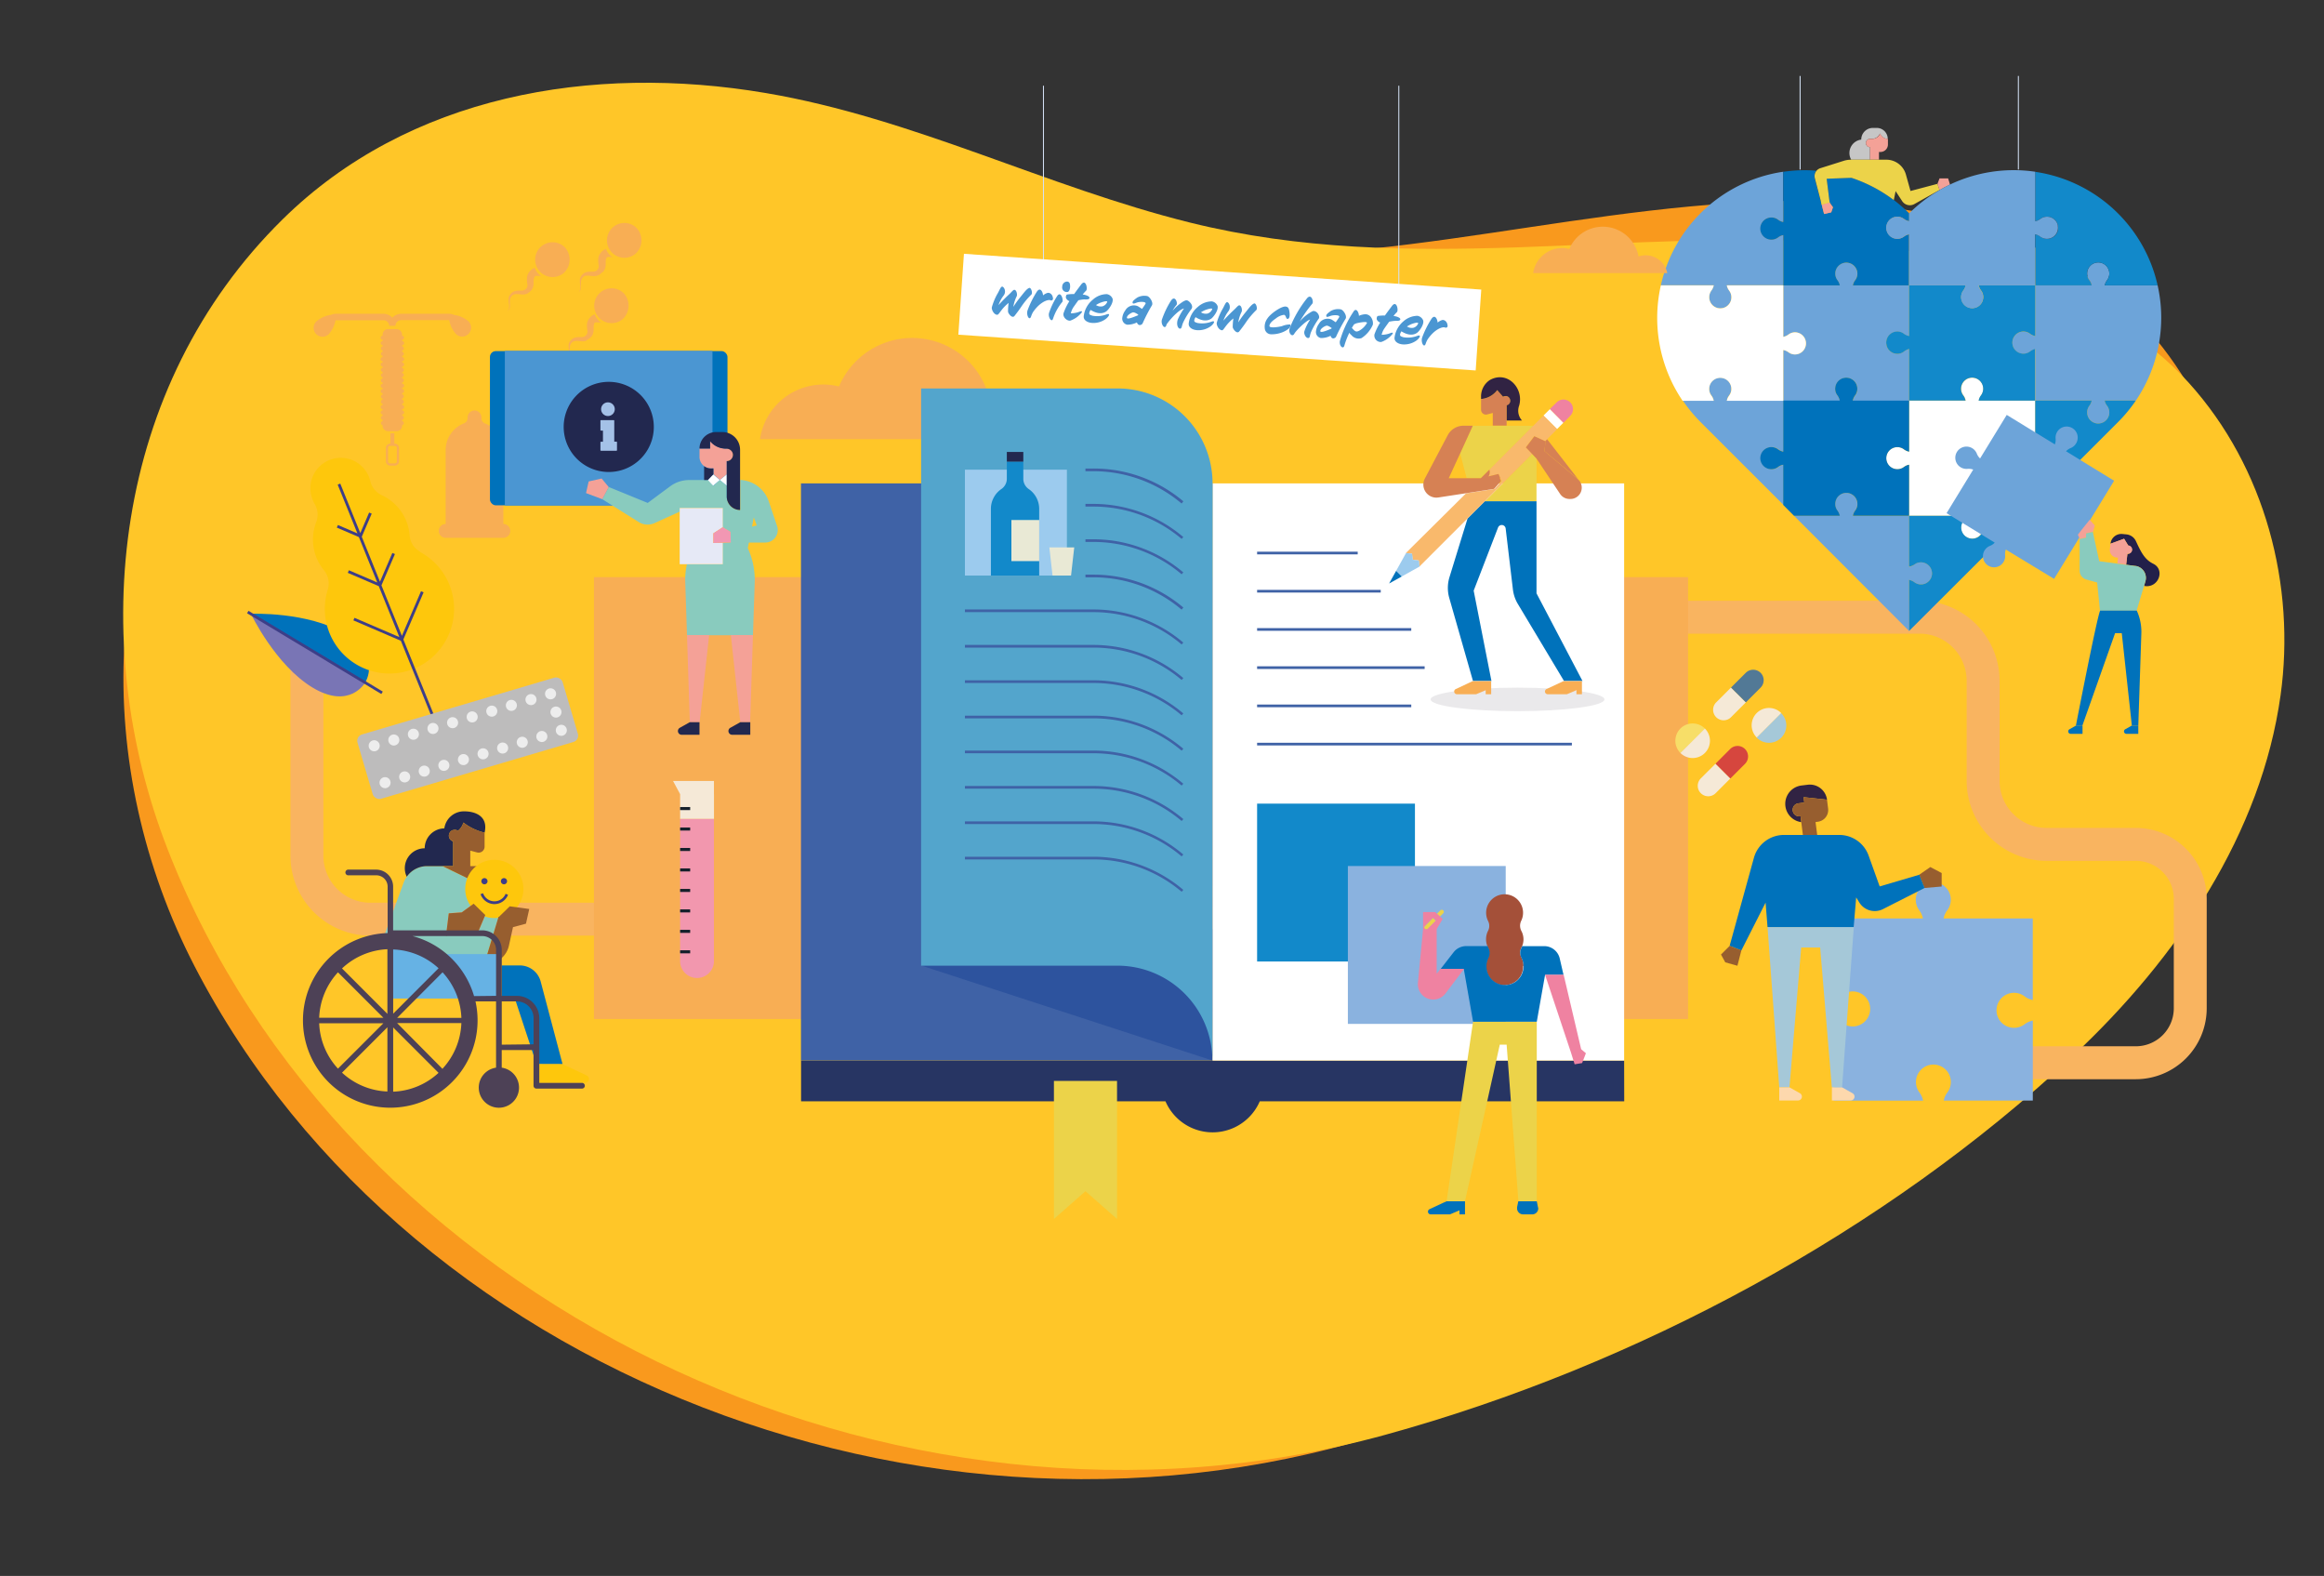 <svg xmlns="http://www.w3.org/2000/svg" xmlns:xlink="http://www.w3.org/1999/xlink" width="1141.534" height="773.939" viewBox="0 0 1141.534 773.939">
  <rect x="0" y="0" width="1141.534" height="773.939" fill="#333333" stroke="none"/>
  <defs>
    <clipPath id="clip-path">
      <path id="Path_379" data-name="Path 379" d="M0,110.69H1122.079V-609.388H0Z" transform="translate(0 609.388)" fill="#ffc628"/>
    </clipPath>
  </defs>
  <g id="Group_4393" data-name="Group 4393" transform="translate(-673.921 -212.364)">
    <path id="Path_724" data-name="Path 724" d="M939.63,469.5c-89.88,83.932-209.422,148.766-331.1,182.233C369.518,717.471,105.671,585.428,21.5,369.677-18.1,268.172-4.879,146.334,76.9,65.808,137.412,6.22,225.516-9.361,309.892,4.971,381.06,17.059,444.919,50.168,514.363,67.4,620.526,93.751,723.8,69.495,830.611,77.541c58.553,4.411,126.326,23.922,165.3,67.092,37,40.984,51.564,97.926,44.258,150.543-9.222,66.4-49.389,126.559-100.536,174.321" transform="matrix(0.995, -0.105, 0.105, 0.995, 709.272, 321.282)" fill="#f9991d"/>
    <g id="Group_299" data-name="Group 299" transform="translate(673.921 253)" clip-path="url(#clip-path)">
      <g id="Group_298" data-name="Group 298" transform="translate(60.505 0)">
        <path id="Path_378" data-name="Path 378" d="M100.98,50.456C9.41,135.965-112.378,202.017-236.34,236.113-479.845,303.089-748.65,168.564-834.4-51.241c-40.345-103.413-26.875-227.54,56.439-309.579,61.651-60.708,151.411-76.581,237.372-61.98,72.505,12.315,137.564,46.046,208.313,63.606,108.158,26.842,213.375,2.131,322.19,10.328,59.654,4.494,128.7,24.372,168.4,68.353,37.693,41.754,52.532,99.766,45.089,153.371C194.01-59.492,153.088,1.8,100.98,50.456" transform="translate(856.307 427.864)" fill="#ffc628"/>
      </g>
    </g>
    <g id="Group_302" data-name="Group 302" transform="translate(795.277 249.666)">
      <g id="Layer_2" data-name="Layer 2" transform="translate(0 0)">
        <g id="Layer_1" data-name="Layer 1" transform="translate(0 0)">
          <path id="Path_80" data-name="Path 80" d="M916.047,348.793H850.782a8.1,8.1,0,0,1,0-16.17h65.264a18.663,18.663,0,0,0,18.639-18.639V260.217a18.663,18.663,0,0,0-18.639-18.663H872.216a39.32,39.32,0,0,1-39.276-39.277V153.113a23.149,23.149,0,0,0-23.131-23.131H523.621a23.149,23.149,0,0,0-23.108,23.131v85.9a39.32,39.32,0,0,1-39.276,39.276H48.877A39.32,39.32,0,0,1,9.6,239.014v-102.3a8.1,8.1,0,1,1,16.17,0v102.3a23.131,23.131,0,0,0,23.108,23.108H461.236a23.131,23.131,0,0,0,23.108-23.108v-85.9a39.32,39.32,0,0,1,39.276-39.276H809.805a39.32,39.32,0,0,1,39.3,39.276v49.163a23.131,23.131,0,0,0,23.108,23.108h43.831a34.854,34.854,0,0,1,34.809,34.832v53.767A34.855,34.855,0,0,1,916.047,348.793Z" transform="translate(11.714 143.898)" fill="#f9b460"/>
          <rect id="Rectangle_143" data-name="Rectangle 143" width="537.423" height="216.997" transform="translate(170.393 246.124)" fill="#f8ae54"/>
          <path id="Path_81" data-name="Path 81" d="M74.074,127.609V91.328h0A14.083,14.083,0,0,0,65,78.154h0a2.723,2.723,0,0,1-1.678-2.495v-.454a3.4,3.4,0,0,0-6.8,0v.386a2.7,2.7,0,0,1-1.7,2.494h0A14.1,14.1,0,0,0,45.748,91.26h0v36.283a3.4,3.4,0,1,0,0,6.8H74.074a3.4,3.4,0,1,0,0-6.8Z" transform="translate(51.807 92.478)" fill="#f8ae54"/>
          <path id="Path_82" data-name="Path 82" d="M144.477,78.617a32.247,32.247,0,0,1,7.733.952A39.05,39.05,0,0,1,226.545,87.6a24.038,24.038,0,0,1,7.6-1.27,23.7,23.7,0,0,1,23.248,19.114l-144,0A31.43,31.43,0,0,1,144.477,78.617Z" transform="translate(138.553 72.92)" fill="#f8ae54"/>
          <path id="Path_83" data-name="Path 83" d="M90.853,54.194a13.606,13.606,0,0,0-7.188-3.243,5.965,5.965,0,0,0-2.468-.544H57.744a5.918,5.918,0,0,0-4.376,1.928,5.872,5.872,0,0,0-4.354-1.928H25.681a6.168,6.168,0,0,0-2.495.544,13.606,13.606,0,0,0-7.166,3.243,4.362,4.362,0,1,0,6.146,6.191,13.719,13.719,0,0,0,3.26-6.8H49.014a2.789,2.789,0,0,1,2.809,2.744h3.084a2.809,2.809,0,0,1,2.835-2.809H81.328a13.606,13.606,0,0,0,3.266,6.8,4.309,4.309,0,0,0,6.146,0,4.377,4.377,0,0,0,.113-6.126Z" transform="translate(17.995 66.389)" fill="#f8ae54"/>
          <path id="Path_84" data-name="Path 84" d="M35.066,81.948H34.84V76.8H32.911v5.149H32.8a2.109,2.109,0,0,0-2.109,2.109V90.61A2.109,2.109,0,0,0,32.8,92.719h2.268a2.109,2.109,0,0,0,2.109-2.109V84.057a2.109,2.109,0,0,0-2.109-2.109Zm1,8.662a1,1,0,0,1-1,1.021H32.8a1.021,1.021,0,0,1-1.021-1.021V84.057A1,1,0,0,1,32.8,83.036h2.268a.975.975,0,0,1,1,1Z" transform="translate(37.499 98.64)" fill="#f8ae54"/>
          <path id="Path_85" data-name="Path 85" d="M41.017,58.036a1,1,0,0,0-.975-.975v-.567a2.7,2.7,0,0,0-2.7-2.7H33.194a2.7,2.7,0,0,0-2.7,2.7v.567a.975.975,0,1,0,0,1.95v.681a.975.975,0,0,0-.975.975,1,1,0,0,0,.975.975V62.3a1,1,0,0,0,0,1.973v.658a1,1,0,0,0,0,1.973v.658a1,1,0,0,0-.975.975.975.975,0,0,0,.975.975v.681a.975.975,0,0,0-.975.975,1,1,0,0,0,.975.975V72.8a1,1,0,0,0,0,1.973v.658a1,1,0,0,0,0,1.973v.658a1,1,0,0,0,0,1.973v.658a.975.975,0,1,0,0,1.95V83.3a1.021,1.021,0,0,0-.975,1,1,1,0,0,0,.975.975v.658a1,1,0,0,0,0,1.973v.567a1,1,0,0,0,0,1.973V91.1a1,1,0,0,0-.975.975.975.975,0,0,0,.975.975v.681a.975.975,0,0,0-.975.975,1,1,0,0,0,.975.975v.658a1,1,0,0,0,0,1.973v.658a1,1,0,0,0,0,1.973v.249a2.7,2.7,0,0,0,2.7,2.723h4.195a2.7,2.7,0,0,0,2.7-2.723v-.249a1,1,0,0,0,0-1.973v-.658a1,1,0,0,0,0-1.973v-.658a1,1,0,0,0,.975-.975.975.975,0,0,0-.975-.975V93.05a.975.975,0,0,0,.975-.975,1,1,0,0,0-.975-.975v-.658a1,1,0,0,0,0-1.973v-.658a1,1,0,0,0,0-1.973V85.18a1,1,0,0,0,.975-.975,1.021,1.021,0,0,0-.975-1v-.654a.975.975,0,0,0,0-1.95v-.658a1,1,0,0,0,0-1.973v-.658a1,1,0,0,0,0-1.973v-.476a1,1,0,0,0,0-1.973v-.748a1,1,0,0,0,.975-.975.975.975,0,0,0-.975-.975v-.681a.975.975,0,0,0,.975-.975,1,1,0,0,0-.975-.975v-.658a1,1,0,0,0,0-1.973v-.66a1,1,0,0,0,0-1.973v-.658a1,1,0,0,0,.975-.975.975.975,0,0,0-.975-.975v-.7a1,1,0,0,0,.929-.952Z" transform="translate(36.082 70.53)" fill="#f8ae54"/>
          <rect id="Rectangle_144" data-name="Rectangle 144" width="202.166" height="283.418" transform="translate(272.077 200.089)" fill="#3f62a6"/>
          <path id="Path_86" data-name="Path 86" d="M149.047,204.278l143.066,46.647V186.431Z" transform="translate(182.127 232.605)" fill="#2d539e"/>
          <path id="Path_87" data-name="Path 87" d="M526.757,215.456H122.47v20H301.46a25.217,25.217,0,0,0,46.329,0H526.8Z" transform="translate(149.652 268.073)" fill="#273563"/>
          <rect id="Rectangle_145" data-name="Rectangle 145" width="202.166" height="283.418" transform="translate(474.242 200.089)" fill="#fff"/>
          <rect id="Rectangle_146" data-name="Rectangle 146" width="77.532" height="77.532" transform="translate(496.126 357.354)" fill="#1289ca"/>
          <rect id="Rectangle_147" data-name="Rectangle 147" width="77.532" height="77.532" transform="translate(540.709 387.991)" fill="#8ab2df"/>
          <path id="Path_88" data-name="Path 88" d="M292.286,213.9a8.846,8.846,0,0,0-1.021-4.15,5.238,5.238,0,0,1,0-4.785c.159-.295.272-.59.409-.907a9.073,9.073,0,0,0,.612-3.266,8.868,8.868,0,0,0-1.089-4.17,5.511,5.511,0,0,1,0-4.944,9.071,9.071,0,1,0-16.3.159,5.238,5.238,0,0,1,0,4.785,9.072,9.072,0,0,0-1,4.17,8.616,8.616,0,0,0,.612,3.266c.113.317.249.612.386.907a5.447,5.447,0,0,1,0,4.944,9.321,9.321,0,0,0-.929,4.535,9.075,9.075,0,1,0,18.142-.522Z" transform="translate(334.686 223.166)" fill="#a45039"/>
          <path id="Path_89" data-name="Path 89" d="M276.525,246.543h-6.3l-8.368,3.9a1.338,1.338,0,0,0,.567,2.563h9.433l4.672-1.973v1.973h2.724v-6.463Z" transform="translate(318.995 306.061)" fill="#0072bb"/>
          <path id="Path_90" data-name="Path 90" d="M291.03,249.468l-.59-2.925H281.37l-.612,2.925a5.592,5.592,0,0,0,0,.59,2.948,2.948,0,0,0,2.925,2.948h4.535a2.948,2.948,0,0,0,2.948-2.948A2.767,2.767,0,0,0,291.03,249.468Z" transform="translate(343.063 306.061)" fill="#0072bb"/>
          <path id="Path_91" data-name="Path 91" d="M301.644,206.832H278.175l-13,88.236H274.2l17.1-76.9h3.356l5.783,76.9h9.021V206.832Z" transform="translate(324.036 257.535)" fill="#ecd349"/>
          <path id="Path_92" data-name="Path 92" d="M264.726,182.439l-1.7,1.7L264.5,185.5l1.655-1.655a1,1,0,0,0,0-1.406.975.975,0,0,0-1.429,0Z" transform="translate(321.405 227.346)" fill="#ecd349"/>
          <path id="Path_93" data-name="Path 93" d="M260.532,187.967a.952.952,0,0,0,0,1.406.818.818,0,0,0,.34.226h.726a.885.885,0,0,0,.363-.226l4.014-4.014-1.429-1.429Z" transform="translate(317.98 229.549)" fill="#ecd349"/>
          <path id="Path_94" data-name="Path 94" d="M322.408,196.233a7.824,7.824,0,0,0-7.62-6.055h-10.8c-.136.317-.249.612-.409.907a5.238,5.238,0,0,0,0,4.785,8.845,8.845,0,0,1,1.021,4.15,9.075,9.075,0,0,1-18.142.522,9.32,9.32,0,0,1,.929-4.535,5.447,5.447,0,0,0,0-4.944c-.136-.294-.272-.59-.386-.907H276.46a7.869,7.869,0,0,0-6.191,3.038l-6.463,8.323h11.5l4.535,25.788h31.295L315.2,204.31h9.071Z" transform="translate(322.366 237.157)" fill="#0072bb"/>
          <path id="Path_95" data-name="Path 95" d="M269.885,210.617l-1.815,2.268V190.979h0l1.429-2.426,1.519-2.54-1.383-1.225-1.474-1.362-.884-.794h-5.9v8.345h0l-2.518,26.305a7.552,7.552,0,0,0,13.606,5.238l9.071-12h-11.5Zm-7.643-19.771a.952.952,0,0,1,0-1.406l4.014-4.037,1.429,1.429-4.013,4.014a.885.885,0,0,1-.363.227h-.726a.816.816,0,0,1-.34-.227Z" transform="translate(316.269 227.966)" fill="#ef82a1"/>
          <path id="Path_96" data-name="Path 96" d="M304.671,233.063l-8.6-36.578h-9.137l12.724,38.186,1.814,5.805,3.673-.612,1.86-4.83Z" transform="translate(350.625 244.889)" fill="#ef82a1"/>
          <path id="Path_97" data-name="Path 97" d="M209.368,287.762,193.857,274.11l-15.49,13.651v-67.8h31Z" transform="translate(217.957 273.573)" fill="#ecd349"/>
          <path id="Path_98" data-name="Path 98" d="M292.166,113.533h0A46.624,46.624,0,0,0,245.518,66.91H149.006V350.373h96.423a46.646,46.646,0,0,1,46.643,46.643v0Z" transform="translate(182.077 86.555)" fill="#53a5cc"/>
          <rect id="Rectangle_148" data-name="Rectangle 148" width="49.414" height="1.315" transform="translate(496.126 233.628)" fill="#3f62a6"/>
          <rect id="Rectangle_149" data-name="Rectangle 149" width="60.729" height="1.315" transform="translate(496.126 252.382)" fill="#3f62a6"/>
          <rect id="Rectangle_150" data-name="Rectangle 150" width="75.719" height="1.315" transform="translate(496.126 271.159)" fill="#3f62a6"/>
          <rect id="Rectangle_151" data-name="Rectangle 151" width="82.295" height="1.315" transform="translate(496.126 289.912)" fill="#3f62a6"/>
          <rect id="Rectangle_152" data-name="Rectangle 152" width="75.719" height="1.315" transform="translate(496.126 308.689)" fill="#3f62a6"/>
          <rect id="Rectangle_153" data-name="Rectangle 153" width="154.612" height="1.315" transform="translate(496.126 327.465)" fill="#3f62a6"/>
          <rect id="Rectangle_154" data-name="Rectangle 154" width="50.094" height="51.998" transform="translate(352.603 193.354)" fill="#9ccbee"/>
          <path id="Path_99" data-name="Path 99" d="M265.137,132.944a66.989,66.989,0,0,0-43.381-15.874H158.691v-1.315h63.065a68.224,68.224,0,0,1,44.208,16.271Z" transform="translate(193.912 146.242)" fill="#3f62a6"/>
          <path id="Path_100" data-name="Path 100" d="M265.137,140.785a66.987,66.987,0,0,0-43.381-15.874H158.691v-1.317h63.065a68.225,68.225,0,0,1,44.208,16.271Z" transform="translate(193.912 155.82)" fill="#3f62a6"/>
          <path id="Path_101" data-name="Path 101" d="M265.137,148.6a66.988,66.988,0,0,0-43.381-15.874H158.691v-1.315h63.065a68.224,68.224,0,0,1,44.208,16.271Z" transform="translate(193.912 165.373)" fill="#3f62a6"/>
          <path id="Path_102" data-name="Path 102" d="M265.137,156.418a66.988,66.988,0,0,0-43.381-15.874H158.691v-1.315h63.065a68.212,68.212,0,0,1,44.22,16.256Z" transform="translate(193.912 174.926)" fill="#3f62a6"/>
          <path id="Path_103" data-name="Path 103" d="M265.137,164.133a66.988,66.988,0,0,0-43.381-15.874H158.691v-1.315h63.065a68.225,68.225,0,0,1,44.208,16.271Z" transform="translate(193.912 184.355)" fill="#3f62a6"/>
          <path id="Path_104" data-name="Path 104" d="M265.137,171.961a66.988,66.988,0,0,0-43.381-15.87H158.691v-1.319h63.065a68.213,68.213,0,0,1,44.22,16.256Z" transform="translate(193.912 193.919)" fill="#3f62a6"/>
          <path id="Path_105" data-name="Path 105" d="M265.137,179.779A66.988,66.988,0,0,0,221.756,163.9H158.691V162.59h63.065a68.224,68.224,0,0,1,44.208,16.271Z" transform="translate(193.912 203.472)" fill="#3f62a6"/>
          <path id="Path_106" data-name="Path 106" d="M265.137,187.6a66.988,66.988,0,0,0-43.381-15.874H158.691v-1.315h63.065a68.224,68.224,0,0,1,44.208,16.271Z" transform="translate(193.912 213.026)" fill="#3f62a6"/>
          <path id="Path_107" data-name="Path 107" d="M232.574,101.8a66.988,66.988,0,0,0-43.38-15.876h-3.855V84.607h3.855a68.235,68.235,0,0,1,44.22,16.1Z" transform="translate(226.475 108.18)" fill="#3f62a6"/>
          <path id="Path_108" data-name="Path 108" d="M232.574,109.614a66.988,66.988,0,0,0-43.38-15.874h-3.855V92.424h3.855A68.224,68.224,0,0,1,233.4,108.7Z" transform="translate(226.475 117.733)" fill="#3f62a6"/>
          <path id="Path_109" data-name="Path 109" d="M232.574,117.431a66.988,66.988,0,0,0-43.38-15.874h-3.855v-1.315h3.855A68.224,68.224,0,0,1,233.4,116.513Z" transform="translate(226.475 127.286)" fill="#3f62a6"/>
          <path id="Path_110" data-name="Path 110" d="M232.574,125.249a66.988,66.988,0,0,0-43.381-15.874h-3.854V108.06h3.855a68.235,68.235,0,0,1,44.22,16.146Z" transform="translate(226.475 136.839)" fill="#3f62a6"/>
          <ellipse id="Ellipse_32" data-name="Ellipse 32" cx="42.701" cy="5.782" rx="42.701" ry="5.782" transform="translate(581.346 300.389)" fill="#eae9eb"/>
          <path id="Path_111" data-name="Path 111" d="M287.375,79.146l-.59,4.766L303.271,97.7a3.587,3.587,0,0,1,.294.294L288.123,78.126l-.975.952Z" transform="translate(350.437 100.261)" fill="#d68154"/>
          <path id="Path_112" data-name="Path 112" d="M294.746,87.628Z" transform="translate(360.166 111.871)" fill="#d67996"/>
          <path id="Path_113" data-name="Path 113" d="M304.067,75.156H274.383L268.17,88.694l3.22,12.2h6.941l4.17-4.15Z" transform="translate(327.69 96.632)" fill="#ecd349"/>
          <path id="Path_114" data-name="Path 114" d="M296.9,81.392l-23.289,23.289H299.03V83.637Z" transform="translate(334.338 104.252)" fill="#ecd349"/>
          <rect id="Rectangle_155" data-name="Rectangle 155" width="4.467" height="9.411" transform="translate(636.793 166.764) rotate(-45)" fill="#fff"/>
          <path id="Path_115" data-name="Path 115" d="M252.463,113.475l6.3-3.489-2.809-2.789Z" transform="translate(308.497 135.778)" fill="#0072bb"/>
          <path id="Path_116" data-name="Path 116" d="M308.994,137.045V91.853H283.573l-8.459,8.459L266.2,129.248a18.006,18.006,0,0,0,0,10.273l11.588,40.569h9.071l-8.73-44.357,11.974-31a1.973,1.973,0,0,1,1.815-1.247,1.95,1.95,0,0,1,1.928,1.723l3.56,29.958a17.983,17.983,0,0,0,2.426,7.1l22.677,37.825h9.072Z" transform="translate(324.373 117.034)" fill="#0072bb"/>
          <path id="Path_117" data-name="Path 117" d="M323.768,72.9l-5.034,5.012L297.167,99.5a3.744,3.744,0,0,1-.431,3.289l.7-.181,1.247-.294,2.971-.726.726,1.678.272.658.5,1.157-3.356,3.855-2.54.386-1.111.181-3.149.477-2.268.363-1.112.159-1.632.249-2.268.363-29.551,29.3,2.993.317.34,2.993,2.993.34.317,2.993,23.561-23.54,8.549-8.5,23.289-23.288-1.655-1.746L316.1,89.5l-.975-1,4.037-5.488.5.249.794.363,1.18.522.635.294,2.267,1.043.975-.952,4.966-4.966Z" transform="translate(313.024 93.876)" fill="#f9b96c"/>
          <path id="Path_118" data-name="Path 118" d="M265.191,106.935l-2.993-.34-.34-2.993-2.993-.317h0l-4.83,8.685,2.809,2.789,8.662-4.83h0Z" transform="translate(310.417 131.002)" fill="#9ccbee"/>
          <path id="Path_119" data-name="Path 119" d="M259.2,103.6l-2.993-.317h0Z" transform="translate(313.074 131.002)" fill="#9ccbee"/>
          <path id="Path_120" data-name="Path 120" d="M259.37,107.92h0l-.317-2.993Z" transform="translate(316.554 133.01)" fill="#9ccbee"/>
          <path id="Path_121" data-name="Path 121" d="M285.355,70.242a2.475,2.475,0,0,0-.59,0,2.267,2.267,0,0,0-1.179.317l-2.857-3.266a11.021,11.021,0,0,1-7.937,4.376v5.284a2.4,2.4,0,0,0,2.925,2.267l2.835-.748v6.213h6.8V74.848h0A2.267,2.267,0,0,0,287.1,72.58,2.4,2.4,0,0,0,285.355,70.242Z" transform="translate(333.34 87.029)" fill="#d68154"/>
          <path id="Path_122" data-name="Path 122" d="M297.988,77.383a4.695,4.695,0,0,0,0-6.644h0a4.694,4.694,0,0,0-6.644,0l-3.334,3.243,6.667,6.8Z" transform="translate(351.935 89.551)" fill="#ef82a1"/>
          <path id="Path_123" data-name="Path 123" d="M297.655,100.521l-.726-1.678-2.971.726-1.247.294-.7.181a3.745,3.745,0,0,0,.431-3.289l-4.17,4.17H272.506l5.6-12.177,6.213-13.606h-4.532a8.8,8.8,0,0,0-7.83,4.743l-11.18,21.18a6.4,6.4,0,0,0,6.621,9.32l13.334-2.043,2.267-.363,1.632-.249,1.111-.159,2.268-.363,3.149-.477,1.112-.181,2.54-.386,3.357-3.855-.5-1.157Z" transform="translate(317.752 96.62)" fill="#d68154"/>
          <path id="Path_124" data-name="Path 124" d="M309.461,100.024h0a5.285,5.285,0,0,0-.952-1.2,3.609,3.609,0,0,0-.294-.294L291.773,84.694,292.431,80l-.294-.136L289.87,78.82l-.635-.294L288.056,78l-.816-.34-.385-.181L282.7,82.948l.975,1,.454.477,1.655,1.746,2.128,2.268,11.61,17.371a5.511,5.511,0,0,0,4.535,2.449h.544a5.532,5.532,0,0,0,5.443-4.537h0a5.577,5.577,0,0,0-.59-3.7Z" transform="translate(345.449 99.475)" fill="#d68154"/>
          <path id="Path_125" data-name="Path 125" d="M291.482,78.44c2.518-8.5-5.715-17.507-14.4-12.631a9.593,9.593,0,0,0-4.286,8.345v.952a11.021,11.021,0,0,0,7.937-4.377l2.857,3.266a2.268,2.268,0,0,1,1.18-.313,2.475,2.475,0,0,1,.59,0,2.4,2.4,0,0,1,1.787,2.268,2.268,2.268,0,0,1-1.746,2.268v7.461h7.506a7.143,7.143,0,0,1-1.429-7.234Z" transform="translate(333.336 83.529)" fill="#312343"/>
          <path id="Path_126" data-name="Path 126" d="M282.322,131.584h-6.327l-8.345,3.9a1.338,1.338,0,0,0,.567,2.563h9.433l4.672-1.973v1.973h2.7v-6.463Z" transform="translate(326.078 165.585)" fill="#f8ae54"/>
          <path id="Path_127" data-name="Path 127" d="M303.721,131.584h-7.665l-8.368,3.9a1.383,1.383,0,0,0-.771,1.225,1.362,1.362,0,0,0,1.338,1.338h9.456l4.672-1.973v1.973h2.7v-6.463Z" transform="translate(350.6 165.585)" fill="#f8ae54"/>
          <path id="Path_128" data-name="Path 128" d="M461.6,76.834H435.617a6.486,6.486,0,0,1,1.134-2.517,5.443,5.443,0,1,0-8.662,0,5.919,5.919,0,0,1,1.111,2.495H401.465v24.945a6.128,6.128,0,0,1-2.518-1.112,5.306,5.306,0,0,0-3.266-1.111,5.443,5.443,0,0,0-5.329,6.531,5.375,5.375,0,0,0,4.286,4.286,5.306,5.306,0,0,0,4.331-1.021,6.531,6.531,0,0,1,2.495-1.112V133.41H429.2a6.126,6.126,0,0,1-1.111,2.517,5.329,5.329,0,0,0-1.111,3.289,5.443,5.443,0,1,0,9.751-3.311,5.919,5.919,0,0,1-1.111-2.494H450.9a72.567,72.567,0,0,0,10.7-56.576Z" transform="translate(476.86 26.009)" fill="#6da4d9"/>
          <path id="Path_129" data-name="Path 129" d="M398.969,109.179a5.283,5.283,0,0,1-4.376,1.112,5.375,5.375,0,0,1-4.311-4.239,5.443,5.443,0,0,1,5.329-6.531,5.306,5.306,0,0,1,3.266,1.112,6.122,6.122,0,0,0,2.518,1.112V76.8H373.751a6.124,6.124,0,0,1,1.112-2.517,5.33,5.33,0,0,0,1.111-3.289A5.443,5.443,0,0,0,365.2,69.969a5.33,5.33,0,0,0,1.021,4.331,6.533,6.533,0,0,1,1.111,2.495H339.6v25.263a6.531,6.531,0,0,0,2.494-1.112,5.307,5.307,0,0,1,4.331-1.021,5.443,5.443,0,0,1-1.043,10.771,5.306,5.306,0,0,1-3.266-1.112,6.123,6.123,0,0,0-2.518-1.111v24.945h27.779a6.8,6.8,0,0,0-1.11-2.515,5.26,5.26,0,0,1-1.021-4.309,5.375,5.375,0,0,1,4.241-4.309,5.443,5.443,0,0,1,5.42,8.618,6.009,6.009,0,0,0-1.111,2.518h27.6v-25.4A6.8,6.8,0,0,0,398.969,109.179Z" transform="translate(414.977 26.07)" fill="#6da4d9"/>
          <path id="Path_130" data-name="Path 130" d="M370.157,77.753A5.412,5.412,0,1,1,366.869,68a5.306,5.306,0,0,1,3.266,1.112,6.1,6.1,0,0,0,2.54,1.111v-24.7a72.385,72.385,0,0,0-40.66,20.41h0a72.362,72.362,0,0,0-19.479,35.354h25.988a6.35,6.35,0,0,1-1.134,2.517A5.555,5.555,0,0,0,336.3,107.1a5.443,5.443,0,1,0,9.751-3.288,6.122,6.122,0,0,1-1.112-2.517h27.734V76.641a6.123,6.123,0,0,0-2.517,1.112Z" transform="translate(381.903 1.507)" fill="#6da4d9"/>
          <path id="Path_131" data-name="Path 131" d="M408.953,99.781a5.579,5.579,0,0,0,1.112-3.289,5.443,5.443,0,1,0-9.774,3.289A6.128,6.128,0,0,1,401.4,102.3H373.6v25.08a6.485,6.485,0,0,1-2.518-1.134,5.443,5.443,0,1,0,0,8.662,6.168,6.168,0,0,1,2.495-1.112v25.08h27.734a6.129,6.129,0,0,1-1.112,2.518,5.306,5.306,0,0,0-1.112,3.266,5.443,5.443,0,0,0,6.531,5.329,5.375,5.375,0,0,0,4.241-4.309,5.283,5.283,0,0,0-1.021-4.309,6.8,6.8,0,0,1-1.112-2.494h22.564l5.306-5.329V133.8a5.919,5.919,0,0,0-2.495,1.111,5.447,5.447,0,1,1-.023-8.662,6.484,6.484,0,0,0,2.517,1.134V102.3h-27.75a6.008,6.008,0,0,1,1.111-2.518Z" transform="translate(442.771 57.125)" fill="#fff"/>
          <path id="Path_132" data-name="Path 132" d="M371.945,125.216a5.307,5.307,0,0,0,1.111-3.266,5.443,5.443,0,0,0-6.531-5.329,5.375,5.375,0,0,0-4.241,4.309,5.284,5.284,0,0,0,1.021,4.309,6.8,6.8,0,0,1,1.111,2.517H341.989l56.489,56.557V159.232a6.44,6.44,0,0,1,2.54,1.134,5.443,5.443,0,1,0,0-8.662,6.128,6.128,0,0,1-2.517,1.112V127.87H370.834a6.1,6.1,0,0,1,1.111-2.654Z" transform="translate(417.894 88.246)" fill="#6da4d9"/>
          <path id="Path_133" data-name="Path 133" d="M340.08,99.79a5.443,5.443,0,1,0-8.64,0,6.123,6.123,0,0,1,1.111,2.518H317.4a72.922,72.922,0,0,0,8.776,10.613h0l40.66,40.637V133.8a6.128,6.128,0,0,0-2.517,1.112,5.42,5.42,0,1,1,0-8.662,6.442,6.442,0,0,0,2.54,1.134V102.306h-27.87a6.01,6.01,0,0,1,1.089-2.517Z" transform="translate(387.852 57.116)" fill="#6da4d9"/>
          <path id="Path_134" data-name="Path 134" d="M421.915,98.817a5.442,5.442,0,1,1,8.662-.023,6.488,6.488,0,0,0-1.134,2.517h25.988a72.362,72.362,0,0,0-19.479-35.354h0a72.387,72.387,0,0,0-40.659-20.409V69.813a6.122,6.122,0,0,0,2.517-1.111,5.447,5.447,0,1,1,.023,8.662,6.444,6.444,0,0,0-2.54-1.134v25.081h27.734a5.919,5.919,0,0,0-1.112-2.495Z" transform="translate(483.032 1.532)" fill="#1289ca"/>
          <path id="Path_135" data-name="Path 135" d="M433.042,103.088a5.306,5.306,0,0,1-4.331,1.021,5.375,5.375,0,0,1-4.286-4.241,5.443,5.443,0,0,1,5.329-6.531,5.307,5.307,0,0,1,3.266,1.112,6.121,6.121,0,0,0,2.517,1.112V70.614H407.8a6.8,6.8,0,0,0,1.112,2.517,5.261,5.261,0,0,1,1.021,4.309,5.375,5.375,0,0,1-4.241,4.309,5.443,5.443,0,0,1-5.419-8.618,6.008,6.008,0,0,0,1.106-2.517h-27.8V95.56a6.122,6.122,0,0,1-2.517-1.112,5.307,5.307,0,0,0-3.266-1.112,5.443,5.443,0,0,0-5.329,6.531,5.375,5.375,0,0,0,4.309,4.331,5.284,5.284,0,0,0,4.309-1.021,6.8,6.8,0,0,1,2.494-1.247v25.33h27.734a6.129,6.129,0,0,0-1.112-2.517,5.443,5.443,0,1,1,9.772-3.287,5.577,5.577,0,0,1-1.112,3.289,6.007,6.007,0,0,0-1.111,2.518h27.711V101.932a6.531,6.531,0,0,0-2.426,1.157Z" transform="translate(442.788 32.161)" fill="#1289ca"/>
          <path id="Path_136" data-name="Path 136" d="M436.746,98.6a5.443,5.443,0,1,1-9.751,3.311,5.33,5.33,0,0,1,1.112-3.289,6.123,6.123,0,0,0,1.111-2.517H401.483v25.08a6.486,6.486,0,0,1-2.518-1.134,5.443,5.443,0,1,0,0,8.662,5.919,5.919,0,0,1,2.495-1.112v19.752l40.66-40.637A72.932,72.932,0,0,0,450.9,96.106H435.612a5.916,5.916,0,0,0,1.134,2.5Z" transform="translate(476.842 63.314)" fill="#1289ca"/>
          <path id="Path_137" data-name="Path 137" d="M370,145.518a5.42,5.42,0,1,1,0,8.662,6.44,6.44,0,0,0-2.586-1.136v25.08L424.1,121.568H401.677a6.807,6.807,0,0,0,1.111,2.495,5.283,5.283,0,0,1,1.021,4.309,5.374,5.374,0,0,1-4.241,4.309,5.443,5.443,0,0,1-6.531-5.329,5.307,5.307,0,0,1,1.111-3.266,6.127,6.127,0,0,0,1.111-2.517H367.411v24.945a6.128,6.128,0,0,0,2.585-1Z" transform="translate(448.96 94.431)" fill="#1289ca"/>
          <path id="Path_138" data-name="Path 138" d="M381.065,99.775a5.443,5.443,0,0,0-5.42-8.617,5.374,5.374,0,0,0-4.241,4.306,5.261,5.261,0,0,0,1.021,4.309,6.8,6.8,0,0,1,1.111,2.517H345.8v25.08a6.441,6.441,0,0,1-2.54-1.134,5.443,5.443,0,1,0,0,8.662,6.124,6.124,0,0,1,2.516-1.11v19.752l5.306,5.329h22.5a6.8,6.8,0,0,0-1.112-2.517,5.283,5.283,0,0,1-1.021-4.309,5.374,5.374,0,0,1,4.241-4.309,5.443,5.443,0,0,1,6.531,5.329,5.307,5.307,0,0,1-1.112,3.266A6.1,6.1,0,0,0,380,158.87h27.6V133.79A6.169,6.169,0,0,0,405.1,134.9a5.42,5.42,0,1,1,0-8.662,6.486,6.486,0,0,0,2.517,1.134V102.292H379.954a6.009,6.009,0,0,1,1.111-2.517Z" transform="translate(408.774 57.131)" fill="#0072bb"/>
          <path id="Path_139" data-name="Path 139" d="M376.172,103.458a5.305,5.305,0,0,0,3.268,1.111A5.443,5.443,0,0,0,380.484,93.8a5.306,5.306,0,0,0-4.331,1.021,6.531,6.531,0,0,1-2.495,1.112V70.645H345.922a6.124,6.124,0,0,0,1.112,2.517,5.443,5.443,0,1,1-9.751,3.289,5.556,5.556,0,0,1,1.088-3.289,6.348,6.348,0,0,0,1.134-2.517H313.516a72.567,72.567,0,0,0,10.7,56.693H339.5a6.122,6.122,0,0,0-1.112-2.517,5.443,5.443,0,1,1,8.64,0,6.01,6.01,0,0,0-1.112,2.517h27.732V102.393a6.123,6.123,0,0,1,2.517,1.066Z" transform="translate(380.921 32.199)" fill="#fff"/>
          <path id="Path_140" data-name="Path 140" d="M436.654,115.554a5.375,5.375,0,0,0,2.654-2.267,5.443,5.443,0,1,0-10.043-2.268,6.145,6.145,0,0,1-.362,2.723L405.251,99.274,392.162,120.66a6.259,6.259,0,0,1-1.564-2.268,5.478,5.478,0,1,0-4.535,7.37,6.485,6.485,0,0,1,2.723.363L375.7,147.53,399.351,162a6.256,6.256,0,0,1-2.267,1.565,5.453,5.453,0,1,0,7.37,4.558,6.146,6.146,0,0,1,.363-2.723l23.7,14.4,29.481-48.189-23.607-14.49a6.26,6.26,0,0,1,2.267-1.564Z" transform="translate(459.087 67.18)" fill="#6da4d9"/>
          <path id="Path_141" data-name="Path 141" d="M406.939,125.471l.862-.2Z" transform="translate(497.261 157.865)" fill="none"/>
          <path id="Path_142" data-name="Path 142" d="M432.961,140.237c-4.263-2.086-6.01-5.647-8.572-11.2h0a5.787,5.787,0,0,0-4.535-3.22l-2-.2a5.375,5.375,0,0,0-5.918,4.766l6.69-2.449,2.064,3.379a2.043,2.043,0,0,1-.431,4.06l-.681,5.307,4.535.612h.226a5.941,5.941,0,0,1,4.766,7.552l-.658,2.268C435.456,152.46,438.971,143.185,432.961,140.237Z" transform="translate(503.372 99.326)" fill="#23204a"/>
          <path id="Path_143" data-name="Path 143" d="M420.856,130.023l-2.064-3.379-6.69,2.449-.294,2.744a3.673,3.673,0,0,0,3.266,4.037h.726l-.294,2.835,2.586.34,1.768.226.567-5.284a2.043,2.043,0,1,0,.431-4.059Z" transform="translate(503.186 100.628)" fill="#f4a197"/>
          <path id="Path_144" data-name="Path 144" d="M407.48,126.272l-2.767,3.538.975,2.064,1.769-.409,1.383-.294V129.1l.816-.181.862-.2,1.655-.363.862-3.084-2.468-2.835Z" transform="translate(494.542 95.491)" fill="#f4a197"/>
          <path id="Path_145" data-name="Path 145" d="M432.734,141.892h-.272l-4.535-.612-1.769-.226-2.586-.34-8.821-1.18-3.149-14.4-1.655.363-.884.2-.794.181v2.064l-1.383.317-1.769.386v15.511a4.535,4.535,0,0,0,3.357,4.377l5.261,1.451,1.362,13.856h18l3.651-12.2.658-2.267a5.941,5.941,0,0,0-4.672-7.484Z" transform="translate(495.028 98.782)" fill="#89cbbe"/>
          <path id="Path_146" data-name="Path 146" d="M403.789,172.009h5.828v-4.085h-3.175L403.2,169.76a1.2,1.2,0,0,0,.59,2.245Z" transform="translate(491.952 151.075)" fill="#0072bb"/>
          <path id="Path_147" data-name="Path 147" d="M416.117,172.009h5.824v-4.085h-3.174l-3.243,1.837a1.2,1.2,0,0,0,.59,2.245Z" transform="translate(507.018 151.075)" fill="#0072bb"/>
          <path id="Path_148" data-name="Path 148" d="M434.183,142.561H416.176c-1.61,3.489-11.883,56.421-11.883,56.421h3.175l16.056-45.354h3.291l4.944,45.354h3.175l1.5-45.351a24.946,24.946,0,0,0-2.267-11.112Z" transform="translate(494.032 120.02)" fill="#0072bb"/>
          <rect id="Rectangle_156" data-name="Rectangle 156" width="0.477" height="45.947" transform="translate(762.604)" fill="#d3e0f4"/>
          <rect id="Rectangle_157" data-name="Rectangle 157" width="0.477" height="45.947" transform="translate(869.821)" fill="#d3e0f4"/>
          <path id="Path_149" data-name="Path 149" d="M374.036,56.565a4.535,4.535,0,0,1-5.828-1.451L364.9,50.007l-.884,4.4a74.838,74.838,0,0,1,7.552,6.621h0A72.863,72.863,0,0,1,386.486,49.58h0Z" transform="translate(444.807 65.379)" fill="none"/>
          <path id="Path_150" data-name="Path 150" d="M367.763,35.843h-2a5.737,5.737,0,0,0-5.737,5.737h0a6.644,6.644,0,0,0-4.944,9.865h9.252V45.3a2.043,2.043,0,0,1-2.019-2.268,1.883,1.883,0,0,1,.567-1.18,2.128,2.128,0,0,1,1.542-.658h.952a4.085,4.085,0,0,0,3.447-1.9l.431-.7.159.363a4.085,4.085,0,0,0,3.628,2.268,5.375,5.375,0,0,0-5.285-5.375Z" transform="translate(432.847 -10.328)" fill="#c6c6c6"/>
          <path id="Path_151" data-name="Path 151" d="M365.065,37.451l-.159-.363-.431.7a4.085,4.085,0,0,1-3.447,1.9h-1.043a2.128,2.128,0,0,0-1.542.658,1.882,1.882,0,0,0-.567,1.18,2.043,2.043,0,0,0,2.018,2.268v6.123h4.4V46.137h.726a3.673,3.673,0,0,0,3.673-3.673V39.692a4.085,4.085,0,0,1-3.628-2.245Z" transform="translate(437.293 -8.807)" fill="#f4a197"/>
          <path id="Path_152" data-name="Path 152" d="M401.886,68.028a5.307,5.307,0,0,1,3.266,1.112,6.127,6.127,0,0,0,2.517,1.112V66.4h0a74.864,74.864,0,0,0-7.62-6.621,72.318,72.318,0,0,0-20.794-10.931h-.249l-11.928.454,1.474,11.77,1.652,2.271-.839,2.495-3.515.816-1.157-4.535L361.269,49.1a4.06,4.06,0,0,1,.816-3.674,72.566,72.566,0,0,0-16.282.544V70.639a6.1,6.1,0,0,1-2.54-1.112A5.306,5.306,0,0,0,340,68.416a5.443,5.443,0,1,0,3.288,9.751,6.122,6.122,0,0,1,2.517-1.112V101.75h27.779a6.53,6.53,0,0,0-1.112-2.494,5.329,5.329,0,0,1-1.021-4.331,5.443,5.443,0,0,1,10.771,1.021,5.329,5.329,0,0,1-1.111,3.289A6.127,6.127,0,0,0,380,101.751h27.6V76.668a6.168,6.168,0,0,0-2.495,1.112,5.412,5.412,0,1,1-3.288-9.751Z" transform="translate(408.77 1.095)" fill="#0072bb"/>
          <path id="Path_153" data-name="Path 153" d="M406.888,54.724l-13.245,3.515-2.268-8.118a10,10,0,0,0-9.614-7.256H364.5a12.54,12.54,0,0,0-3.764.59L349.4,47.035a4.013,4.013,0,0,0-1.928,1.27,4.06,4.06,0,0,0-.816,3.674l3.424,13.107L353.938,64l-1.474-11.77,11.928-.454h.249a72.317,72.317,0,0,1,20.8,10.93l.884-4.4,3.266,4.966a4.535,4.535,0,0,0,5.828,1.451l12.495-6.985Z" transform="translate(423.429 -1.748)" fill="#ecd349"/>
          <path id="Path_154" data-name="Path 154" d="M374.73,52.735c1.678-1,3.4-1.883,5.125-2.723L378.921,47H374.7l-1.021,2.676,1.021,3.064Z" transform="translate(456.631 3.303)" fill="#f4a197"/>
          <path id="Path_155" data-name="Path 155" d="M446.693,72.395a5.427,5.427,0,0,0-8.617-3.243,6.122,6.122,0,0,1-2.517,1.112V45.953a72.815,72.815,0,0,0-41.839,6.282c-1.723.839-3.447,1.723-5.125,2.723a72.856,72.856,0,0,0-14.989,11.449h0v3.855a6.122,6.122,0,0,1-2.517-1.112,5.307,5.307,0,0,0-3.266-1.112,5.443,5.443,0,1,0,3.289,9.751,6.168,6.168,0,0,1,2.494-1.112v25.082h27.734a6.01,6.01,0,0,1-1.111,2.517,5.443,5.443,0,0,0,5.42,8.617,5.375,5.375,0,0,0,4.241-4.309,5.26,5.26,0,0,0-1.021-4.309,6.8,6.8,0,0,1-1.111-2.518H435.49V76.681a6.439,6.439,0,0,1,2.54,1.134,5.443,5.443,0,0,0,8.6-5.42Z" transform="translate(442.767 1.083)" fill="#6da4d9"/>
          <path id="Path_156" data-name="Path 156" d="M349.258,57.972l3.515-.816.839-2.495-1.655-2.315L348.1,53.434Z" transform="translate(425.365 9.838)" fill="#f4a197"/>
          <path id="Path_157" data-name="Path 157" d="M298.523,41.659a14.152,14.152,0,0,1,3.538.454,17.847,17.847,0,0,1,34.015,3.673,10.454,10.454,0,0,1,3.489-.59A10.84,10.84,0,0,1,350.2,53.95l-65.9,0a14.377,14.377,0,0,1,14.219-12.291Z" transform="translate(347.408 42.868)" fill="#f8ae54"/>
          <rect id="Rectangle_158" data-name="Rectangle 158" width="0.477" height="123.273" transform="translate(565.495 4.794)" fill="#d3e0f4"/>
          <rect id="Rectangle_159" data-name="Rectangle 159" width="0.477" height="123.273" transform="translate(390.95 4.794)" fill="#d3e0f4"/>
          <rect id="Rectangle_160" data-name="Rectangle 160" width="254.617" height="39.798" transform="matrix(0.998, 0.069, -0.069, 0.998, 352.127, 87.341)" fill="#fff"/>
          <path id="Path_158" data-name="Path 158" d="M179.118,54.269c-1.112,1.655-2.268,3.175-3.334,4.535s-2.97-.975-3.175-2.064a28.577,28.577,0,0,1,.294-4.331,19.39,19.39,0,0,0-3.4,3.424c-1.111,1.383-1.632,2.426-2.268,2.4-1.655-.136-2.835-2.653-2.563-3.745a29.709,29.709,0,0,1,2.517-6.191c1.18-1.9,1.723-3.83,2.517-3.9s2.4,2.383.612,4.535a16.782,16.782,0,0,0-2.4,4.535c2.064-2.267,3.787-3.969,5.511-5.556.681-.635.907-1,1.632-1.632,1.406-1.247,2.267,1.655,1.837,2.789a17.461,17.461,0,0,0-1.678,5.261,51.638,51.638,0,0,1,3.4-4.74c1.61-1.9,2.948-3.969,4.354-4.535,1-.363,1.837,2.563,1.089,3.243A37.685,37.685,0,0,0,179.118,54.269Z" transform="translate(201.174 59.057)" fill="#4b96d2"/>
          <path id="Path_159" data-name="Path 159" d="M184.508,50.336c-.454.181-.612-.181-1.2-.159-1.5,0-4.83,1.383-7.959,5.9a10.64,10.64,0,0,0-1,2.267c-.862,2.268-2.518-.952-1.655-3.22a46.917,46.917,0,0,1,4.535-9.071c1.678-2.426,2.948.181,3.016,1.86a5.737,5.737,0,0,1,2.268-1.247c1.043-.2,2.495.681,2.631,2.809A.794.794,0,0,1,184.508,50.336Z" transform="translate(210.728 59.861)" fill="#4b96d2"/>
          <path id="Path_160" data-name="Path 160" d="M179.295,61.561c-.658,2.086-2.608-.884-1.9-2.993a37.167,37.167,0,0,1,3.946-8.164c1.9-2.835,3.243,2.268,2.468,2.948a25.263,25.263,0,0,0-4.511,8.21Zm6.8-13.13a2.268,2.268,0,0,1-2.268-2.723,2.468,2.468,0,0,1,2.449-2.426c1.247.159,1.383,1.134,1.429,2.268s-.386,2.948-1.542,2.88Z" transform="translate(216.576 57.685)" fill="#4b96d2"/>
          <path id="Path_161" data-name="Path 161" d="M190.507,51.775a17.991,17.991,0,0,0-2.676.409c-.952,1.293-1.787,2.495-2.128,2.971a9.228,9.228,0,0,0-1.587,3.447,12.518,12.518,0,0,0,3.764-.612c.477-.181,2.128-.929,1.632.136a12.5,12.5,0,0,1-5.579,4.037c-1.678.363-4.014-1.815-3.357-3.719a28.686,28.686,0,0,1,2.835-5.828,3.064,3.064,0,0,1-1.678-1.542c-.136-.545,0-1.632.635-1.723a18.528,18.528,0,0,1,3.356-.2c1.18-1.678,2.426-3.311,3.515-4.766,2.268-2.88,3.243,2.268,2.383,3.084a16.187,16.187,0,0,0-1.678,1.883c1.293.159,3.447.771,3.334,1.723S191.1,51.73,190.507,51.775Z" transform="translate(220.512 57.969)" fill="#4b96d2"/>
          <path id="Path_162" data-name="Path 162" d="M196.037,54.528c-1.769,1.2-4.354,1.383-7.688-.726a3.991,3.991,0,0,0-.612,1.247c-.294,1.089.363,1.225,1.519,1.61a12.835,12.835,0,0,0,7.007-.681c1.973-.681,1.157,1.089-.658,2.4a10.2,10.2,0,0,1-6.6,1.814c-1.928-.136-4.286-1.157-4.037-3.379a12.36,12.36,0,0,1,4.535-8.1,10.273,10.273,0,0,1,6.8-2.653,3.651,3.651,0,0,1,2.839,2.264C199.643,50.423,197.1,53.757,196.037,54.528ZM192.7,50.469a11.955,11.955,0,0,0-1.723.952,4.263,4.263,0,0,0,3.243.612,3.673,3.673,0,0,0,2.268-2.109C196.763,48.927,193.342,50.151,192.7,50.469Z" transform="translate(226.003 61.089)" fill="#4b96d2"/>
          <path id="Path_163" data-name="Path 163" d="M203.532,59.882a1.179,1.179,0,0,1-.454.567c-1.089.794-2.018.2-2.4-.929a10.319,10.319,0,0,1-4.785,1.111,3.064,3.064,0,0,1-2.426-3.038,7.642,7.642,0,0,1,1.474-3.923,4.876,4.876,0,0,1,6.236-2.109c.681.431,1.383.862,2.018,1.338.567-.771,1.134-1.587,1.655-2.426.816-1.315-2.9-1.18-4.127-.726s-2.268.907-2.154-.159c0-.635,1.2-1.519,2.267-2.268a7.347,7.347,0,0,1,4.83-.771c1.315.249,3.149,3.175,2.426,4.535a82.583,82.583,0,0,0-4.557,8.8Zm-4.989-5.261c-1.134.409-2.835,1.565-2.767,2.608s3.4-.386,5.465-1.225a.7.7,0,0,1,.136-.294c-.816-.548-1.995-1.319-2.834-1.092Z" transform="translate(236.401 61.521)" fill="#4b96d2"/>
          <path id="Path_164" data-name="Path 164" d="M212.974,58.335c-1.021,2.043-.771,3.243-1.565,3.47-1.18.272-2.154-2.064-1.27-4.535a29.281,29.281,0,0,1,3.019-5.329c-1.632.226-5.4,3.447-8.5,7.71l-.2.59c-.771,2.268-2.9-.726-2.086-3.016a44.561,44.561,0,0,1,4.352-9.07c2.064-3.129,3.515,1.225,2.723,2.064a13.447,13.447,0,0,0-1.86,2.767,23.9,23.9,0,0,1,5.261-4.535c1.111-.522,1.723-1,3.038.249s1.61,2.608.884,3.538a34.928,34.928,0,0,0-3.787,6.1Z" transform="translate(247.051 62.271)" fill="#4b96d2"/>
          <path id="Path_165" data-name="Path 165" d="M219.245,56.13c-1.769,1.2-4.354,1.383-7.688-.726a3.489,3.489,0,0,0-.59,1.247c-.295,1.089.34,1.225,1.5,1.61a13.039,13.039,0,0,0,7.007-.681c1.973-.681,1.157,1.089-.635,2.4a10.318,10.318,0,0,1-6.621,1.814c-1.928-.136-4.286-1.157-4.037-3.379a12.472,12.472,0,0,1,4.535-8.1,10.272,10.272,0,0,1,6.8-2.653,3.651,3.651,0,0,1,2.835,2.267C222.874,52.026,220.311,55.359,219.245,56.13Zm-3.334-4.059a13.308,13.308,0,0,0-1.723.953,4.286,4.286,0,0,0,3.243.612,3.673,3.673,0,0,0,2.268-2.109c.272-.929-3.149.226-3.787.545Z" transform="translate(254.362 63.047)" fill="#4b96d2"/>
          <path id="Path_166" data-name="Path 166" d="M228.75,57.7c-1.112,1.655-2.268,3.175-3.357,4.535s-2.948-.975-3.175-2.064a31.961,31.961,0,0,1,.317-4.331,20.249,20.249,0,0,0-3.424,3.424c-1.089,1.383-1.632,2.426-2.154,2.383-1.655-.113-2.835-2.631-2.563-3.719a29.7,29.7,0,0,1,2.517-6.191c1.18-1.9,1.723-3.83,2.517-3.9s2.267,2.383.612,4.535a16.78,16.78,0,0,0-2.4,4.535c2.043-2.267,3.787-3.969,5.488-5.556.681-.635.929-1,1.655-1.632,1.406-1.27,2.268,1.655,1.837,2.789a17.256,17.256,0,0,0-1.678,5.261,51.633,51.633,0,0,1,3.4-4.74c1.61-1.9,2.948-3.969,4.354-4.535,1-.363,1.814,2.563,1.089,3.243a37.691,37.691,0,0,0-5.034,5.964Z" transform="translate(261.933 63.245)" fill="#4b96d2"/>
          <path id="Path_167" data-name="Path 167" d="M237.111,59.348a11.338,11.338,0,0,1-3.538,2.128,14.174,14.174,0,0,1-5.579.952A3.129,3.129,0,0,1,225,59.48a6.8,6.8,0,0,1,1.338-4.876c1.5-2.268,6.35-5.692,8.64-5.805,1.565,0,1.883,1,2.128,2.517.454,2.857-.363,3.7-1.066,3.538s-.59-1.9-1.655-1.973a8.119,8.119,0,0,0-3.878,1.723c-.929.681-3.175,2.109-3.22,3.764,0,1.18,4.766.5,6.327,0a9.8,9.8,0,0,1,3.787-.748C237.882,57.625,237.61,58.6,237.111,59.348Z" transform="translate(274.889 64.432)" fill="#4b96d2"/>
          <path id="Path_168" data-name="Path 168" d="M241.19,63.761c-.839,1.883-.544,2.971-1.315,3.149-1.134.317-2.495-1.814-2.043-3.356a24.424,24.424,0,0,1,2.789-5.669c-1.61.226-6.8,5.192-7.8,7.007s-2.993-.409-2.268-2.631a56.216,56.216,0,0,1,8.459-14.718c2.268-2.88,3.538,1.815,2.653,2.563a65.5,65.5,0,0,0-6.168,8.776,20.409,20.409,0,0,1,6.418-5.17c2.128-.454,3.764,2.631,2.948,3.7a37.6,37.6,0,0,0-3.674,6.35Z" transform="translate(281.537 61.766)" fill="#4b96d2"/>
          <path id="Path_169" data-name="Path 169" d="M246.219,62.827a1.066,1.066,0,0,1-.454.567c-1.066.794-2,.2-2.267-.929a10.383,10.383,0,0,1-4.785,1.112,3.016,3.016,0,0,1-2.426-3.038,7.575,7.575,0,0,1,1.451-3.923A4.9,4.9,0,0,1,244,54.506c.681.431,1.383.884,2,1.338.567-.771,1.134-1.587,1.655-2.426.816-1.315-2.88-1.18-4.127-.726s-2.267.907-2.154-.159c0-.635,1.2-1.519,2.267-2.268a7.324,7.324,0,0,1,4.83-.771c1.293.249,3.149,3.175,2.426,4.535a79.5,79.5,0,0,0-4.672,8.8Zm-5.014-5.238c-1.157.409-2.835,1.565-2.767,2.608s3.379-.363,5.443-1.225l.136-.294C243.2,58.111,242.024,57.249,241.205,57.589Z" transform="translate(288.73 65.126)" fill="#4b96d2"/>
          <path id="Path_170" data-name="Path 170" d="M252.234,63.394a4.535,4.535,0,0,1-4.944-1.474,3.763,3.763,0,0,1-1.021-1.157,37.162,37.162,0,0,0-2.4,6.168c-.522,2.268-2.654.34-2.268-2.043A50.072,50.072,0,0,1,248.174,50.6c1.429-2.563,2.767.181,2.809,1.837a8.8,8.8,0,0,1,3.129-.771,3.4,3.4,0,0,1,2.857,1.565,5.215,5.215,0,0,1,.862,3.515,14.785,14.785,0,0,1-5.6,6.646ZM250.4,55.956a5.692,5.692,0,0,0-1.86.726l-1.043,1.677c1.519,1.723,2.043,2.268,3.764,1.315a9.978,9.978,0,0,0,3.606-3.606c.521-.974-2.631-.5-4.468-.112Z" transform="translate(295.165 65.353)" fill="#4b96d2"/>
          <path id="Path_171" data-name="Path 171" d="M259.182,56.525a17.986,17.986,0,0,0-2.676.409c-.952,1.293-1.787,2.468-2.128,2.97a8.89,8.89,0,0,0-1.587,3.447,12.291,12.291,0,0,0,3.745-.612c.477-.2,2.154-.929,1.655.136a12.245,12.245,0,0,1-5.6,4.014,3.175,3.175,0,0,1-3.334-3.719,29.249,29.249,0,0,1,2.835-5.828,2.88,2.88,0,0,1-1.678-1.519c-.136-.544,0-1.632.635-1.746a23.605,23.605,0,0,1,3.357-.2c1.179-1.678,2.426-3.289,3.515-4.766,2.267-2.857,3.243,2.268,2.383,3.106a16.191,16.191,0,0,0-1.678,1.883c1.293.159,3.447.771,3.334,1.7S259.768,56.459,259.182,56.525Z" transform="translate(304.503 63.762)" fill="#4b96d2"/>
          <path id="Path_172" data-name="Path 172" d="M264.743,59.2c-1.769,1.225-4.354,1.383-7.688-.726a4.24,4.24,0,0,0-.612,1.247c-.295,1.112.363,1.225,1.5,1.632a12.9,12.9,0,0,0,7.03-.7c1.973-.658,1.157,1.112-.658,2.426a10.5,10.5,0,0,1-6.6,1.814c-1.928-.136-4.286-1.18-4.037-3.379a12.541,12.541,0,0,1,4.426-8.005,10.568,10.568,0,0,1,6.8-2.653,3.674,3.674,0,0,1,2.835,2.267C268.3,55.119,265.809,58.452,264.743,59.2ZM261.5,55.142a13.05,13.05,0,0,0-1.723.952,4.263,4.263,0,0,0,3.243.612,3.629,3.629,0,0,0,2.267-2.109C265.469,53.623,262.022,54.847,261.5,55.142Z" transform="translate(309.959 66.938)" fill="#4b96d2"/>
          <path id="Path_173" data-name="Path 173" d="M271.737,56.37c-.454.181-.612-.181-1.2-.159-1.5,0-4.83,1.383-7.937,5.9a10.775,10.775,0,0,0-1.021,2.268c-.839,2.268-2.517-.952-1.655-3.243a46.291,46.291,0,0,1,4.536-9.075c1.678-2.426,2.925.181,3.016,1.86a5.829,5.829,0,0,1,2.268-1.27c1.044-.181,2.495.7,2.631,2.835a.771.771,0,0,1-.635.884Z" transform="translate(317.32 67.207)" fill="#4b96d2"/>
          <path id="Path_174" data-name="Path 174" d="M85.57,47.008l.317-.454c0-.159.159-.34.249-.5a6.032,6.032,0,0,0,.477-2.086V42.292a4.9,4.9,0,0,1,.159-1.157,2.857,2.857,0,0,1,.159-.363v-.294h0l.159-.136a1.61,1.61,0,0,0,.317-.226L87.726,40h1.021l1.2.159a10.018,10.018,0,0,1-1.2-1,9.07,9.07,0,0,1-2-3.084,7.979,7.979,0,0,0-.794.363,9.978,9.978,0,0,0-.884.59,7.3,7.3,0,0,0-.726.726l-.317.409-.159.2-.159.249a4.8,4.8,0,0,0-.249.477,3.629,3.629,0,0,0-.226.522,6.284,6.284,0,0,0-.249,1.089,7.89,7.89,0,0,0,0,1.95,12.3,12.3,0,0,0,.181,1.5,2.631,2.631,0,0,1-.544,2.064,2.88,2.88,0,0,1-.884.7,3.311,3.311,0,0,1-1.18.317H79.016a7.96,7.96,0,0,0-1.746.2,5.511,5.511,0,0,0-.861.294c-.136,0-.272.136-.386.226l-.363.249-.34.272-.294.294a7.141,7.141,0,0,0-.5.658,4.125,4.125,0,0,0-.363.7,4.536,4.536,0,0,0-.226.726v.363a1.839,1.839,0,0,1,0,.363v.681c0,.839.226,1.565.249,2.268v.454a3.04,3.04,0,0,0,0,.454,3.4,3.4,0,0,1-.181.726,2.654,2.654,0,0,1-.249.567,1.406,1.406,0,0,1-.249.386l-.226.317.272-.272a2.766,2.766,0,0,0,.317-.363,2.042,2.042,0,0,0,.34-.544,3.423,3.423,0,0,0,.294-.771,2.673,2.673,0,0,0,0-.454,3.306,3.306,0,0,0,0-.5V52.27a3.379,3.379,0,0,1,.816-2.128c.159-.136.272-.294.431-.431l.272-.181a.93.93,0,0,1,.249-.158l.272-.136h.272a2.7,2.7,0,0,1,.59,0,5.532,5.532,0,0,1,1.362,0,16.076,16.076,0,0,0,1.655.181,5.215,5.215,0,0,0,2-.226l.5-.181.477-.249a3.108,3.108,0,0,0,.454-.294l.409-.34.363-.363a3.311,3.311,0,0,0,.949-.754Z" transform="translate(89.541 48.879)" fill="#f8ae54"/>
          <path id="Path_175" data-name="Path 175" d="M93.58,45.456a8.549,8.549,0,1,1,.59-12.609,8.912,8.912,0,0,1-.59,12.609Z" transform="translate(97.223 41.86)" fill="#f8ae54"/>
          <path id="Path_176" data-name="Path 176" d="M69.39,51.215l.317-.454.249-.522a6.463,6.463,0,0,0,.477-2.064V46.5a4.9,4.9,0,0,1,.159-1.157,2.861,2.861,0,0,1,.159-.363l.113-.159V44.66h0l.159-.136a2.27,2.27,0,0,0,.317-.226l.294-.113a.725.725,0,0,1,.294,0h.635a2.607,2.607,0,0,1,.409,0l1.2.136a7.076,7.076,0,0,1-1.2-.975,8.681,8.681,0,0,1-2-3.084c-.272,0-.522.226-.794.34a5.987,5.987,0,0,0-.884.59l-.726.726a3.018,3.018,0,0,0-.317.431l-.159.2a1.384,1.384,0,0,0-.159.226l-.272.5-.2.522a6.283,6.283,0,0,0-.249,1.089,9.322,9.322,0,0,0,0,1.95,12.6,12.6,0,0,0,.2,1.5A2.676,2.676,0,0,1,65.988,51.1a3.311,3.311,0,0,1-1.18.317h-1.54a7.757,7.757,0,0,0-1.746.181,5.579,5.579,0,0,0-.862.317l-.409.2-.34.272a1.384,1.384,0,0,0-.34.272l-.294.294c-.181.2-.34.431-.5.635a5.421,5.421,0,0,0-.363.726,2.971,2.971,0,0,0-.226.726v.726a6.35,6.35,0,0,0,0,.658c0,.862.226,1.587.249,2.268v.884a3.628,3.628,0,0,1-.159.748,2.653,2.653,0,0,1-.249.567l-.249.386-.249.317.294-.272a1.7,1.7,0,0,0,.294-.363,3.765,3.765,0,0,0,.363-.544,4.987,4.987,0,0,0,.294-.771V59.2a3.766,3.766,0,0,0,0-.5V56.432a3.583,3.583,0,0,1,.839-2.268l.431-.409.249-.181a.839.839,0,0,1,.272-.159l.272-.136h.272a2.5,2.5,0,0,1,.59-.136,7.186,7.186,0,0,1,1.362,0l1.655.181a5.107,5.107,0,0,0,1.973-.226l.522-.181.477-.272a1.814,1.814,0,0,0,.431-.294l.431-.317.363-.386a2.11,2.11,0,0,0,.477-.431Z" transform="translate(70.298 53.993)" fill="#f8ae54"/>
          <path id="Path_177" data-name="Path 177" d="M77.716,49.706A8.549,8.549,0,1,1,78.283,37.1a8.936,8.936,0,0,1-.567,12.609Z" transform="translate(77.823 47.066)" fill="#f8ae54"/>
          <path id="Path_178" data-name="Path 178" d="M82.694,61.378l.317-.454.249-.522a6.464,6.464,0,0,0,.477-2.064c0-.635,0-1.2,0-1.678A4.718,4.718,0,0,1,83.9,55.5a.4.4,0,0,1,.158-.386v-.294h0l.159-.136.317-.226h.317a1.133,1.133,0,0,1,.294,0h.7a2.607,2.607,0,0,1,.409,0l1.2.136a7.21,7.21,0,0,1-1.2-1,8.413,8.413,0,0,1-2-3.064c-.272,0-.522.226-.794.34a5.985,5.985,0,0,0-.884.59,4.394,4.394,0,0,0-.726.726l-.317.409-.159.226a1.383,1.383,0,0,0-.159.226,3.422,3.422,0,0,0-.249.5,3.632,3.632,0,0,0-.226.522,5.828,5.828,0,0,0-.249,1.089,7.937,7.937,0,0,0,0,1.95,12.9,12.9,0,0,0,.181,1.5,2.562,2.562,0,0,1-.544,2.043,2.97,2.97,0,0,1-.884.726,3.311,3.311,0,0,1-1.18.317H76.524a7.892,7.892,0,0,0-1.746.181,3.945,3.945,0,0,0-.862.317l-.386.2-.363.272a1.293,1.293,0,0,0-.34.272l-.294.294c-.181.2-.34.431-.5.635a6.963,6.963,0,0,0-.363.7,3.153,3.153,0,0,0-.226.748v.726a6.388,6.388,0,0,0,0,.658c0,.862.226,1.587.249,2.268v.477a2.9,2.9,0,0,0,0,.431,6.031,6.031,0,0,1-.181.748,2.656,2.656,0,0,1-.249.567,1.883,1.883,0,0,1-.249.386l-.226.317.272-.272a2.767,2.767,0,0,0,.317-.363c0-.159.226-.34.34-.567a4.669,4.669,0,0,0,.294-.748V69.5a3.767,3.767,0,0,0,0-.5V66.735a3.583,3.583,0,0,1,.839-2.128,3.674,3.674,0,0,1,.431-.409l.249-.181a.839.839,0,0,1,.272-.159l.272-.136h.272a2.764,2.764,0,0,1,.59-.136,7.007,7.007,0,0,1,1.362,0l1.655.181a5.692,5.692,0,0,0,2-.226l.681-.567.477-.272a1.95,1.95,0,0,0,.454-.294l.409-.317.363-.386a2.109,2.109,0,0,0,.363-.317Z" transform="translate(86.497 66.552)" fill="#f8ae54"/>
          <path id="Path_179" data-name="Path 179" d="M90.817,59.848a8.549,8.549,0,1,1,.569-12.518,9.071,9.071,0,0,1-.567,12.518Z" transform="translate(93.772 59.51)" fill="#f8ae54"/>
          <path id="Path_180" data-name="Path 180" d="M.878,116.765S12.9,141.914,31.125,152.89s25.788-2.431,25.788-2.431Z" transform="translate(1.07 147.477)" fill="#7975b5"/>
          <path id="Path_181" data-name="Path 181" d="M.908,116.735s27.847-1.18,46.08,9.8,9.958,23.925,9.958,23.925Z" transform="translate(1.108 147.394)" fill="#0072bb"/>
          <rect id="Rectangle_161" data-name="Rectangle 161" width="1.383" height="76.966" transform="translate(0 263.858) rotate(-58.98)" fill="#3d3e88"/>
          <path id="Path_182" data-name="Path 182" d="M67.889,128.325a9.865,9.865,0,0,1-5.125-7.915,23.83,23.83,0,0,0-13.606-19.774,10.159,10.159,0,0,1-5.691-6.8,14.921,14.921,0,1,0-28.392,8.89,12.7,12.7,0,0,0,1.066,2.267,10.136,10.136,0,0,1,.7,8.89,23.72,23.72,0,0,0,3.809,23.561,10.227,10.227,0,0,1,1.883,9.547,31.745,31.745,0,1,0,45.354-18.5Z" transform="translate(17.102 105.281)" fill="#fec70c"/>
          <path id="Path_183" data-name="Path 183" d="M73.339,215.855l-20.8-51.363,9.933-23.149L61.2,140.8l-9.388,21.9L41.773,137.914l6.621-15.375L47.124,122l-6.078,14.128L32.11,114.036,36.986,102.7l-1.27-.544-4.335,10.09-9.84-24.309-1.27.522,9.683,23.925-9.57-4.1-.544,1.27,10.839,4.649L39.7,136.485,25.777,130.5l-.544,1.27L40.45,138.3l10.114,25.013-22.043-9.456-.544,1.247L51.3,165.127l20.749,51.25Z" transform="translate(24.241 112.246)" fill="#3d3e88"/>
          <rect id="Rectangle_162" data-name="Rectangle 162" width="105.051" height="32.946" rx="3.245" transform="translate(53.333 324.299) rotate(-16.441)" fill="#bdbcbc"/>
          <circle id="Ellipse_33" data-name="Ellipse 33" cx="2.721" cy="2.721" r="2.721" transform="translate(127.103 306.377)" fill="#ededed"/>
          <circle id="Ellipse_34" data-name="Ellipse 34" cx="2.721" cy="2.721" r="2.721" transform="translate(59.729 326.219)" fill="#ededed"/>
          <circle id="Ellipse_35" data-name="Ellipse 35" cx="2.721" cy="2.721" r="2.721" transform="translate(69.367 323.384)" fill="#ededed"/>
          <circle id="Ellipse_36" data-name="Ellipse 36" cx="2.721" cy="2.721" r="2.721" transform="translate(78.982 320.55)" fill="#ededed"/>
          <circle id="Ellipse_37" data-name="Ellipse 37" cx="2.721" cy="2.721" r="2.721" transform="translate(88.597 317.715)" fill="#ededed"/>
          <circle id="Ellipse_38" data-name="Ellipse 38" cx="2.721" cy="2.721" r="2.721" transform="translate(98.235 314.88)" fill="#ededed"/>
          <circle id="Ellipse_39" data-name="Ellipse 39" cx="2.721" cy="2.721" r="2.721" transform="translate(107.85 312.046)" fill="#ededed"/>
          <circle id="Ellipse_40" data-name="Ellipse 40" cx="2.721" cy="2.721" r="2.721" transform="translate(117.487 309.211)" fill="#ededed"/>
          <circle id="Ellipse_41" data-name="Ellipse 41" cx="2.721" cy="2.721" r="2.721" transform="translate(136.74 303.542)" fill="#ededed"/>
          <circle id="Ellipse_42" data-name="Ellipse 42" cx="2.721" cy="2.721" r="2.721" transform="translate(132.454 324.495)" fill="#ededed"/>
          <circle id="Ellipse_43" data-name="Ellipse 43" cx="2.721" cy="2.721" r="2.721" transform="translate(65.058 344.337)" fill="#ededed"/>
          <circle id="Ellipse_44" data-name="Ellipse 44" cx="2.721" cy="2.721" r="2.721" transform="translate(74.696 341.503)" fill="#ededed"/>
          <circle id="Ellipse_45" data-name="Ellipse 45" cx="2.721" cy="2.721" r="2.721" transform="translate(84.311 338.668)" fill="#ededed"/>
          <circle id="Ellipse_46" data-name="Ellipse 46" cx="2.721" cy="2.721" r="2.721" transform="translate(93.949 335.834)" fill="#ededed"/>
          <circle id="Ellipse_47" data-name="Ellipse 47" cx="2.721" cy="2.721" r="2.721" transform="translate(103.564 332.999)" fill="#ededed"/>
          <circle id="Ellipse_48" data-name="Ellipse 48" cx="2.721" cy="2.721" r="2.721" transform="translate(113.201 330.164)" fill="#ededed"/>
          <circle id="Ellipse_49" data-name="Ellipse 49" cx="2.721" cy="2.721" r="2.721" transform="translate(122.817 327.33)" fill="#ededed"/>
          <circle id="Ellipse_50" data-name="Ellipse 50" cx="2.721" cy="2.721" r="2.721" transform="translate(142.07 321.66)" fill="#ededed"/>
          <circle id="Ellipse_51" data-name="Ellipse 51" cx="2.721" cy="2.721" r="2.721" transform="translate(146.356 300.707)" fill="#ededed"/>
          <circle id="Ellipse_52" data-name="Ellipse 52" cx="2.721" cy="2.721" r="2.721" transform="translate(149.009 309.664)" fill="#ededed"/>
          <circle id="Ellipse_53" data-name="Ellipse 53" cx="2.721" cy="2.721" r="2.721" transform="translate(151.639 318.622)" fill="#ededed"/>
          <rect id="Rectangle_163" data-name="Rectangle 163" width="116.674" height="75.741" rx="2.868" transform="translate(119.302 135.119)" fill="#0072bb"/>
          <rect id="Rectangle_164" data-name="Rectangle 164" width="101.979" height="75.968" transform="translate(126.626 135.006)" fill="#4b96d2"/>
          <path id="Path_184" data-name="Path 184" d="M92.122,65.45a22.133,22.133,0,0,0-13.447,39.707c.454.34.907.681,1.383.975A22.133,22.133,0,1,0,92.122,65.451Z" transform="translate(85.527 84.772)" fill="#22284f"/>
          <path id="Path_185" data-name="Path 185" d="M81.6,69.982a3.356,3.356,0,1,1-3.334,3.356A3.356,3.356,0,0,1,81.6,69.982Z" transform="translate(95.639 90.309)" fill="#a4c1e7"/>
          <path id="Path_186" data-name="Path 186" d="M78.117,84.8a.294.294,0,0,1,.294-.294h.952V79.058h-.952a.294.294,0,0,1-.294-.294V74.228a.294.294,0,0,1,.294-.317h6.213a.294.294,0,0,1,.294.317v10.25h1.044a.294.294,0,0,1,.294.294v3.855a.294.294,0,0,1-.294.317H78.411a.295.295,0,0,1-.294-.317Z" transform="translate(95.452 95.111)" fill="#a4c1e7"/>
          <path id="Path_187" data-name="Path 187" d="M164.357,109.691,160.3,97.627a15.534,15.534,0,0,0-14.016-10.5v14.74a6.531,6.531,0,0,1-6.6-6.508V89.985l-3.424-2.832-3.175,2.835-2.608-2.809h-9.3a15.6,15.6,0,0,0-9.253,3.04l-11.087,8.208L81.724,90.6l-3.2,5.986,17.915,11.225a8.277,8.277,0,0,0,7.8.5l12.313-5.6v-1.787H137.62v9.433l3.787,2.268.181,5.17-3.969.249V128.6H120.069a36.28,36.28,0,0,0-.771,8.867l.839,25.92h32.406l.862-25.943a37.372,37.372,0,0,0-3.4-16.827h0l.544-2.744h8.032a6.123,6.123,0,0,0,5.782-8.187Zm-12.291.386.884-4.535,1.451,3.9Z" transform="translate(95.951 111.261)" fill="#89cbbe"/>
          <path id="Path_188" data-name="Path 188" d="M116.8,102.766V93.333H95.639v27.6H116.8V110.363l-4.626.159v-4.74Z" transform="translate(116.865 118.843)" fill="#e6e9f6"/>
          <path id="Path_189" data-name="Path 189" d="M98.635,164.189h4.83l4.672-42.769H97.252Z" transform="translate(118.836 153.164)" fill="#f4a197"/>
          <path id="Path_190" data-name="Path 190" d="M106.947,121.419l4.649,42.769h4.83l1.383-42.769Z" transform="translate(130.683 153.164)" fill="#f4a197"/>
          <path id="Path_191" data-name="Path 191" d="M76.224,88.263l-1.293,5.715,7.983,3,3.175-5.964L82.6,86.814Z" transform="translate(91.561 110.874)" fill="#f4a197"/>
          <path id="Path_192" data-name="Path 192" d="M110,97.642l3.424-2.789V88.386a3.084,3.084,0,0,0,3.064-3.4,2.971,2.971,0,0,0-1.406-2.267,3.424,3.424,0,0,0-1.837-.544h-.249a10.043,10.043,0,0,1-7.71-3.628V82.17h-5.264v4.17a5.647,5.647,0,0,0,5.579,5.6h1.225V94.8Z" transform="translate(122.215 100.772)" fill="#f4a197"/>
          <path id="Path_193" data-name="Path 193" d="M111.492,99.868l-3.787-2.29-4.626,3.017v4.74l4.626-.159,3.969-.136Z" transform="translate(125.956 124.031)" fill="#f297b3"/>
          <path id="Path_194" data-name="Path 194" d="M101.888,88.671l-.023.023,2.608,2.809,3.289-2.835-3.289-2.789Z" transform="translate(124.473 109.74)" fill="#fff"/>
          <path id="Path_195" data-name="Path 195" d="M104.518,88.671l3.4,2.835V85.882Z" transform="translate(127.715 109.739)" fill="#fff"/>
          <path id="Path_196" data-name="Path 196" d="M96.162,143.434a1.837,1.837,0,0,0,.907,3.424h8.776v-6.191h-4.766Z" transform="translate(116.388 176.685)" fill="#22284f"/>
          <path id="Path_197" data-name="Path 197" d="M112.248,140.668l-4.921,2.767a1.837,1.837,0,0,0,.884,3.424h8.936v-6.191Z" transform="translate(130.032 176.685)" fill="#22284f"/>
          <path id="Path_198" data-name="Path 198" d="M101.038,84.086v6.8h1.837l2.7-2.809V85.22h-1.089a5.532,5.532,0,0,1-3.447-1.134Z" transform="translate(123.462 107.545)" fill="#22284f"/>
          <path id="Path_199" data-name="Path 199" d="M113.419,90.831v17.458a6.531,6.531,0,0,0,6.531,6.531V100.083h0V85.207a8.708,8.708,0,0,0-8.594-8.663h-3.064a8.141,8.141,0,0,0-8.275,8.119h5.215V81.08a10.043,10.043,0,0,0,7.71,3.628h.249a3.424,3.424,0,0,1,1.837.544,2.971,2.971,0,0,1,1.406,2.268,3.084,3.084,0,0,1-3.016,3.311Z" transform="translate(122.215 98.327)" fill="#22284f"/>
          <path id="Path_200" data-name="Path 200" d="M332.853,133.013l-7.234,7.234a5.155,5.155,0,1,0,7.3,7.279l7.234-7.234Z" transform="translate(396.053 167.331)" fill="#f5e9d7"/>
          <path id="Path_201" data-name="Path 201" d="M342.583,137.866a5.147,5.147,0,1,0-7.279-7.279l-7.256,7.234,7.3,7.279Z" transform="translate(400.858 162.523)" fill="#527996"/>
          <path id="Path_202" data-name="Path 202" d="M329.439,149.843l-7.234,7.211a5.147,5.147,0,1,0,7.279,7.279l7.234-7.234Z" transform="translate(391.873 187.896)" fill="#f5e9d7"/>
          <path id="Path_203" data-name="Path 203" d="M339.142,154.7a5.155,5.155,0,0,0-7.279-7.3l-7.234,7.256,7.279,7.279Z" transform="translate(396.681 183.078)" fill="#d6463e"/>
          <path id="Path_204" data-name="Path 204" d="M345.71,138.647l-12.019,12.019a8.5,8.5,0,1,0,12.019-12.019Z" transform="translate(407.755 174.215)" fill="#a5c8d8"/>
          <path id="Path_205" data-name="Path 205" d="M335.1,140.014a8.5,8.5,0,0,0,0,12.019l12.019-12.019A8.5,8.5,0,0,0,335.1,140.014Z" transform="translate(406.437 172.848)" fill="#f5e9d7"/>
          <path id="Path_206" data-name="Path 206" d="M318.226,155.442l12.019-12a8.492,8.492,0,1,0-12.019,12Z" transform="translate(385.826 177.035)" fill="#f7de68"/>
          <path id="Path_207" data-name="Path 207" d="M328.881,154.071a8.481,8.481,0,0,0,0-12l-12.019,12A8.5,8.5,0,0,0,328.881,154.071Z" transform="translate(387.19 178.406)" fill="#f5e9d7"/>
          <path id="Path_208" data-name="Path 208" d="M354.768,245.064a8.6,8.6,0,1,0,0-13.606,9.91,9.91,0,0,1-3.991,1.769v-39.39h43.767a10.139,10.139,0,0,0-1.768-3.969,8.482,8.482,0,0,1-1.747-5.192,8.6,8.6,0,1,1,15.4,5.215,9.684,9.684,0,0,0-1.746,3.946h43.812v40.047a9.682,9.682,0,0,1-3.946-1.746,8.6,8.6,0,1,0,0,13.606,9.637,9.637,0,0,1,3.969-1.769v39.3H404.769a9.682,9.682,0,0,1,1.746-3.946,8.57,8.57,0,1,0-15.4-5.192,8.48,8.48,0,0,0,1.746,5.192,10.274,10.274,0,0,1,1.768,3.969H350.8v-40a9.525,9.525,0,0,1,3.969,1.769Z" transform="translate(428.632 219.915)" fill="#8ab2df"/>
          <path id="Path_209" data-name="Path 209" d="M378.5,185.951l-5.76,78.712H367.71l-5.738-68.669h-9.32l-5.757,68.669h-5.011l-5.763-78.712Z" transform="translate(410.723 232.019)" fill="#a5c8d8"/>
          <path id="Path_210" data-name="Path 210" d="M359.556,227.835h-9.209v-6.46h5.011l5.147,2.9a1.9,1.9,0,0,1-.95,3.557Z" transform="translate(428.108 275.306)" fill="#fdd8ad"/>
          <path id="Path_211" data-name="Path 211" d="M347.921,227.835h-9.209v-6.46h5.011l5.147,2.9a1.9,1.9,0,0,1-.95,3.557Z" transform="translate(413.891 275.306)" fill="#fdd8ad"/>
          <path id="Path_212" data-name="Path 212" d="M369.657,176.471l5.443-3.787,5.579,2.948v6.621l-8.459.726Z" transform="translate(451.703 215.806)" fill="#975e2f"/>
          <path id="Path_213" data-name="Path 213" d="M349.384,163.287l-2.654.34a3.22,3.22,0,1,0,.815,6.37l.363,2.9a9.071,9.071,0,0,1,0-17.982l3.149-.386a8.5,8.5,0,0,1,9.5,7.347l-11.491-1.244Z" transform="translate(415.51 193.546)" fill="#312343"/>
          <path id="Path_214" data-name="Path 214" d="M344.719,160.235l2.654-.34-.34-2.653,11.5,1.247.544,4.309a5.805,5.805,0,0,1-5.034,6.508l-1.134.159.816,6.327h-7.03l-.794-6.282-.363-2.9a3.22,3.22,0,1,1-.816-6.372Z" transform="translate(417.522 196.937)" fill="#975e2f"/>
          <path id="Path_215" data-name="Path 215" d="M339.669,176.815a15.307,15.307,0,0,1,14.74-11.225h27.212A15.307,15.307,0,0,1,396,175.7l5.443,15.17,19.48-5.737,2.563,6.508-20.41,10.364a8.912,8.912,0,0,1-11.633-3.243l-1.542-2.495-1.225,14.559H346.357l-.952-12L333.5,222.321l-5.76-2.268Z" transform="translate(400.485 207.139)" fill="#0072bb"/>
          <path id="Path_216" data-name="Path 216" d="M330.074,190.115l-4.241,4.241,2.109,3.83,5.964,1.678,1.928-7.529Z" transform="translate(398.152 237.107)" fill="#975e2f"/>
          <path id="Path_217" data-name="Path 217" d="M180.357,91.613V83.086h-8.1v8.527a6.1,6.1,0,0,1-2.744,4.966,11.837,11.837,0,0,0-5.079,9.7v32.745h23.72V106.285a11.769,11.769,0,0,0-5.079-9.7,6.146,6.146,0,0,1-2.723-4.969Z" transform="translate(200.933 106.322)" fill="#1289ca"/>
          <rect id="Rectangle_165" data-name="Rectangle 165" width="8.095" height="4.762" transform="translate(373.194 184.646)" fill="#22284f"/>
          <rect id="Rectangle_166" data-name="Rectangle 166" width="13.674" height="20.182" transform="translate(375.439 218.072)" fill="#e9e9d5"/>
          <path id="Path_218" data-name="Path 218" d="M188.013,115.871h-9.091l-1.564-13.833h12.223Z" transform="translate(216.722 129.481)" fill="#e9e9d5"/>
          <path id="Path_219" data-name="Path 219" d="M63.833,187.31h5.9l-.363-3.745a12.245,12.245,0,0,0-12.178-11.086H54.921l-.159.386-3.447,8.391,12.4,6.009Z" transform="translate(62.703 215.557)" fill="#ec6198"/>
          <path id="Path_220" data-name="Path 220" d="M89.838,187.275l-12.4-6.009L61.31,173.442l-.975-.477-.975-.477h-7.6a12.2,12.2,0,0,0-10,5.192,12.517,12.517,0,0,0-1.5,2.835L30.015,208.43l29.662,9.388h21l6.168-20.41a21.044,21.044,0,0,1-6.964-1.268l.454.431-3.628,8.662L75.64,205.1l-5.872-.884-8.73,2.383L62.4,195.576l6.372-.431,4.286-3.129c-1.61-1.383,16.781-4.766,16.781-4.766Z" transform="translate(36.675 215.57)" fill="#89cbbe"/>
          <path id="Path_221" data-name="Path 221" d="M64.15,160.376a9.7,9.7,0,0,0-9.865,8.368,9.774,9.774,0,0,0-9.638,9.774,9.774,9.774,0,0,0-9.774,9.774,9.661,9.661,0,0,0,.952,4.195,12.2,12.2,0,0,1,10-5.215H58.639V175.117a2.9,2.9,0,0,1-2.128-2.789,2.948,2.948,0,0,1,1.973-2.744h.159a3.036,3.036,0,0,1,.794-.113,2.879,2.879,0,0,1,1.564.454,7.824,7.824,0,0,0,2.653-4.037,27.212,27.212,0,0,0,10.409,4.966C76.006,162.485,69.071,160.376,64.15,160.376Z" transform="translate(42.611 200.765)" fill="#22284f"/>
          <path id="Path_222" data-name="Path 222" d="M61.3,193.051l3.447-8.391.159-.386H56.828v-7.62l3.447.907a2.925,2.925,0,0,0,3.583-2.835v-6.912a27.213,27.213,0,0,1-10.409-4.966,7.824,7.824,0,0,1-2.653,4.037,2.88,2.88,0,0,0-1.565-.454,3.039,3.039,0,0,0-.794.113h-.159a2.948,2.948,0,0,0-1.973,2.744,2.9,2.9,0,0,0,2.128,2.789v12.177H43.222l.975.477.975.477Z" transform="translate(52.813 203.784)" fill="#975e2f"/>
          <circle id="Ellipse_54" data-name="Ellipse 54" cx="14.309" cy="14.309" r="14.309" transform="translate(107.147 384.929)" fill="#fec70c"/>
          <path id="Path_223" data-name="Path 223" d="M58.415,183.81a7.279,7.279,0,0,1-6.8-4.9l1.247-.431a5.918,5.918,0,0,0,11.064.272l1.2.477a7.234,7.234,0,0,1-6.712,4.58Z" transform="translate(63.064 222.89)" fill="#3d3e88"/>
          <path id="Path_224" data-name="Path 224" d="M54.833,176.652a1.519,1.519,0,1,1-1.5-1.519A1.519,1.519,0,0,1,54.833,176.652Z" transform="translate(63.289 218.799)" fill="#3d3e88"/>
          <path id="Path_225" data-name="Path 225" d="M59.15,176.652a1.519,1.519,0,1,1-1.519-1.519A1.519,1.519,0,0,1,59.15,176.652Z" transform="translate(68.564 218.799)" fill="#3d3e88"/>
          <path id="Path_226" data-name="Path 226" d="M60.849,184.007l-3.289-3.22-1.565,1.134-4.286,3.129-6.372.477-1.362,11.021,8.753-2.383,5.76.794,1.089.136,3.7-8.753-.454-.431Z" transform="translate(53.736 225.709)" fill="#975e2f"/>
          <path id="Path_227" data-name="Path 227" d="M71.819,182.366l-3.4-.477-3.923-.522L60.3,185.453l-.2.181-.862.861h-.244l-6.17,20.475.272,2.744a11.542,11.542,0,0,0,11-9.071l1.995-9.071,6.372-1.678,1.61-7.211Z" transform="translate(64.536 226.419)" fill="#975e2f"/>
          <path id="Path_228" data-name="Path 228" d="M86.172,242.915,75.423,202.346a10.613,10.613,0,0,0-10.273-7.915H56.306v16.214h6.418l10.638,32.224Z" transform="translate(68.801 242.383)" fill="#0072bb"/>
          <path id="Path_229" data-name="Path 229" d="M31.659,218.124H85.021V196.307H54.336l-22.677-7.958Z" transform="translate(38.683 234.95)" fill="#66b2e4"/>
          <path id="Path_230" data-name="Path 230" d="M76.806,216.252l11.863,5.556a1.9,1.9,0,0,1,1.106,1.723h0a1.9,1.9,0,0,1-1.9,1.9H63.97v-9.184Z" transform="translate(78.167 269.046)" fill="#fec70c"/>
          <path id="Path_231" data-name="Path 231" d="M12.359,247.3a42.882,42.882,0,1,0,85.765,0,43.472,43.472,0,0,0-1.021-9.32H107.2v32.542a9.887,9.887,0,1,0,2.789,0v-8.662h15.624v17.532a1.406,1.406,0,0,0,1.406,1.406h22.451a1.406,1.406,0,0,0,0-2.809H128.443V246.245a11,11,0,0,0-11-10.979h-7.438V212.693a9.617,9.617,0,0,0-9.617-9.617H56.643V181.7a8.368,8.368,0,0,0-8.255-8.436h-13.6a1.406,1.406,0,1,0,0,2.789H48.393a5.579,5.579,0,0,1,5.556,5.579v22.79h0A42.859,42.859,0,0,0,12.359,247.3Zm17.192-23.607,22.314,22.314H20.319a34.945,34.945,0,0,1,9.23-22.314ZM53.838,244.1,31.544,221.79a34.718,34.718,0,0,1,22.291-9.438Zm56.171,15.125V237.981h7.438a8.187,8.187,0,0,1,8.187,8.187v12.88ZM96.4,235.372a43.087,43.087,0,0,0-30.229-29.481h34.242a6.8,6.8,0,0,1,6.8,6.8v22.564Zm-6.213,10.7H58.621l22.314-22.383a34.945,34.945,0,0,1,9.23,22.2Zm-9.23,25.107L58.621,248.64H90.164A34.877,34.877,0,0,1,80.934,271ZM56.67,250.771l22.291,22.291a34.741,34.741,0,0,1-22.291,9.249Zm0-38.3a34.719,34.719,0,0,1,22.291,9.23L56.67,244.013Zm-25.126,60.5,22.291-22.291v31.545a34.741,34.741,0,0,1-22.291-9.252ZM20.205,248.708h31.66L29.549,271a34.877,34.877,0,0,1-9.23-22.359Z" transform="translate(15.1 216.499)" fill="#4d4156"/>
          <path id="Path_232" data-name="Path 232" d="M95.731,162.028v70.3a8.323,8.323,0,0,0,16.622,0v-70.3Z" transform="translate(116.977 202.787)" fill="#f297ae"/>
          <path id="Path_233" data-name="Path 233" d="M114.262,160.123V153.66H94.17l3.47,6.463v12.132h16.641V160.123Z" transform="translate(115.069 192.56)" fill="#f5e9d7"/>
          <rect id="Rectangle_167" data-name="Rectangle 167" width="4.944" height="1.497" transform="translate(212.708 379.124)" fill="#15202b"/>
          <rect id="Rectangle_168" data-name="Rectangle 168" width="4.944" height="1.497" transform="translate(212.708 389.17)" fill="#15202b"/>
          <rect id="Rectangle_169" data-name="Rectangle 169" width="4.944" height="1.497" transform="translate(212.708 399.239)" fill="#15202b"/>
          <rect id="Rectangle_170" data-name="Rectangle 170" width="4.944" height="1.497" transform="translate(212.708 359.032)" fill="#15202b"/>
          <rect id="Rectangle_171" data-name="Rectangle 171" width="4.944" height="1.497" transform="translate(212.708 369.078)" fill="#15202b"/>
          <rect id="Rectangle_172" data-name="Rectangle 172" width="4.944" height="1.497" transform="translate(212.708 409.285)" fill="#15202b"/>
          <rect id="Rectangle_173" data-name="Rectangle 173" width="4.944" height="1.497" transform="translate(212.708 419.331)" fill="#15202b"/>
          <rect id="Rectangle_174" data-name="Rectangle 174" width="4.944" height="1.497" transform="translate(212.708 429.376)" fill="#15202b"/>
        </g>
      </g>
    </g>
  </g>
</svg>
